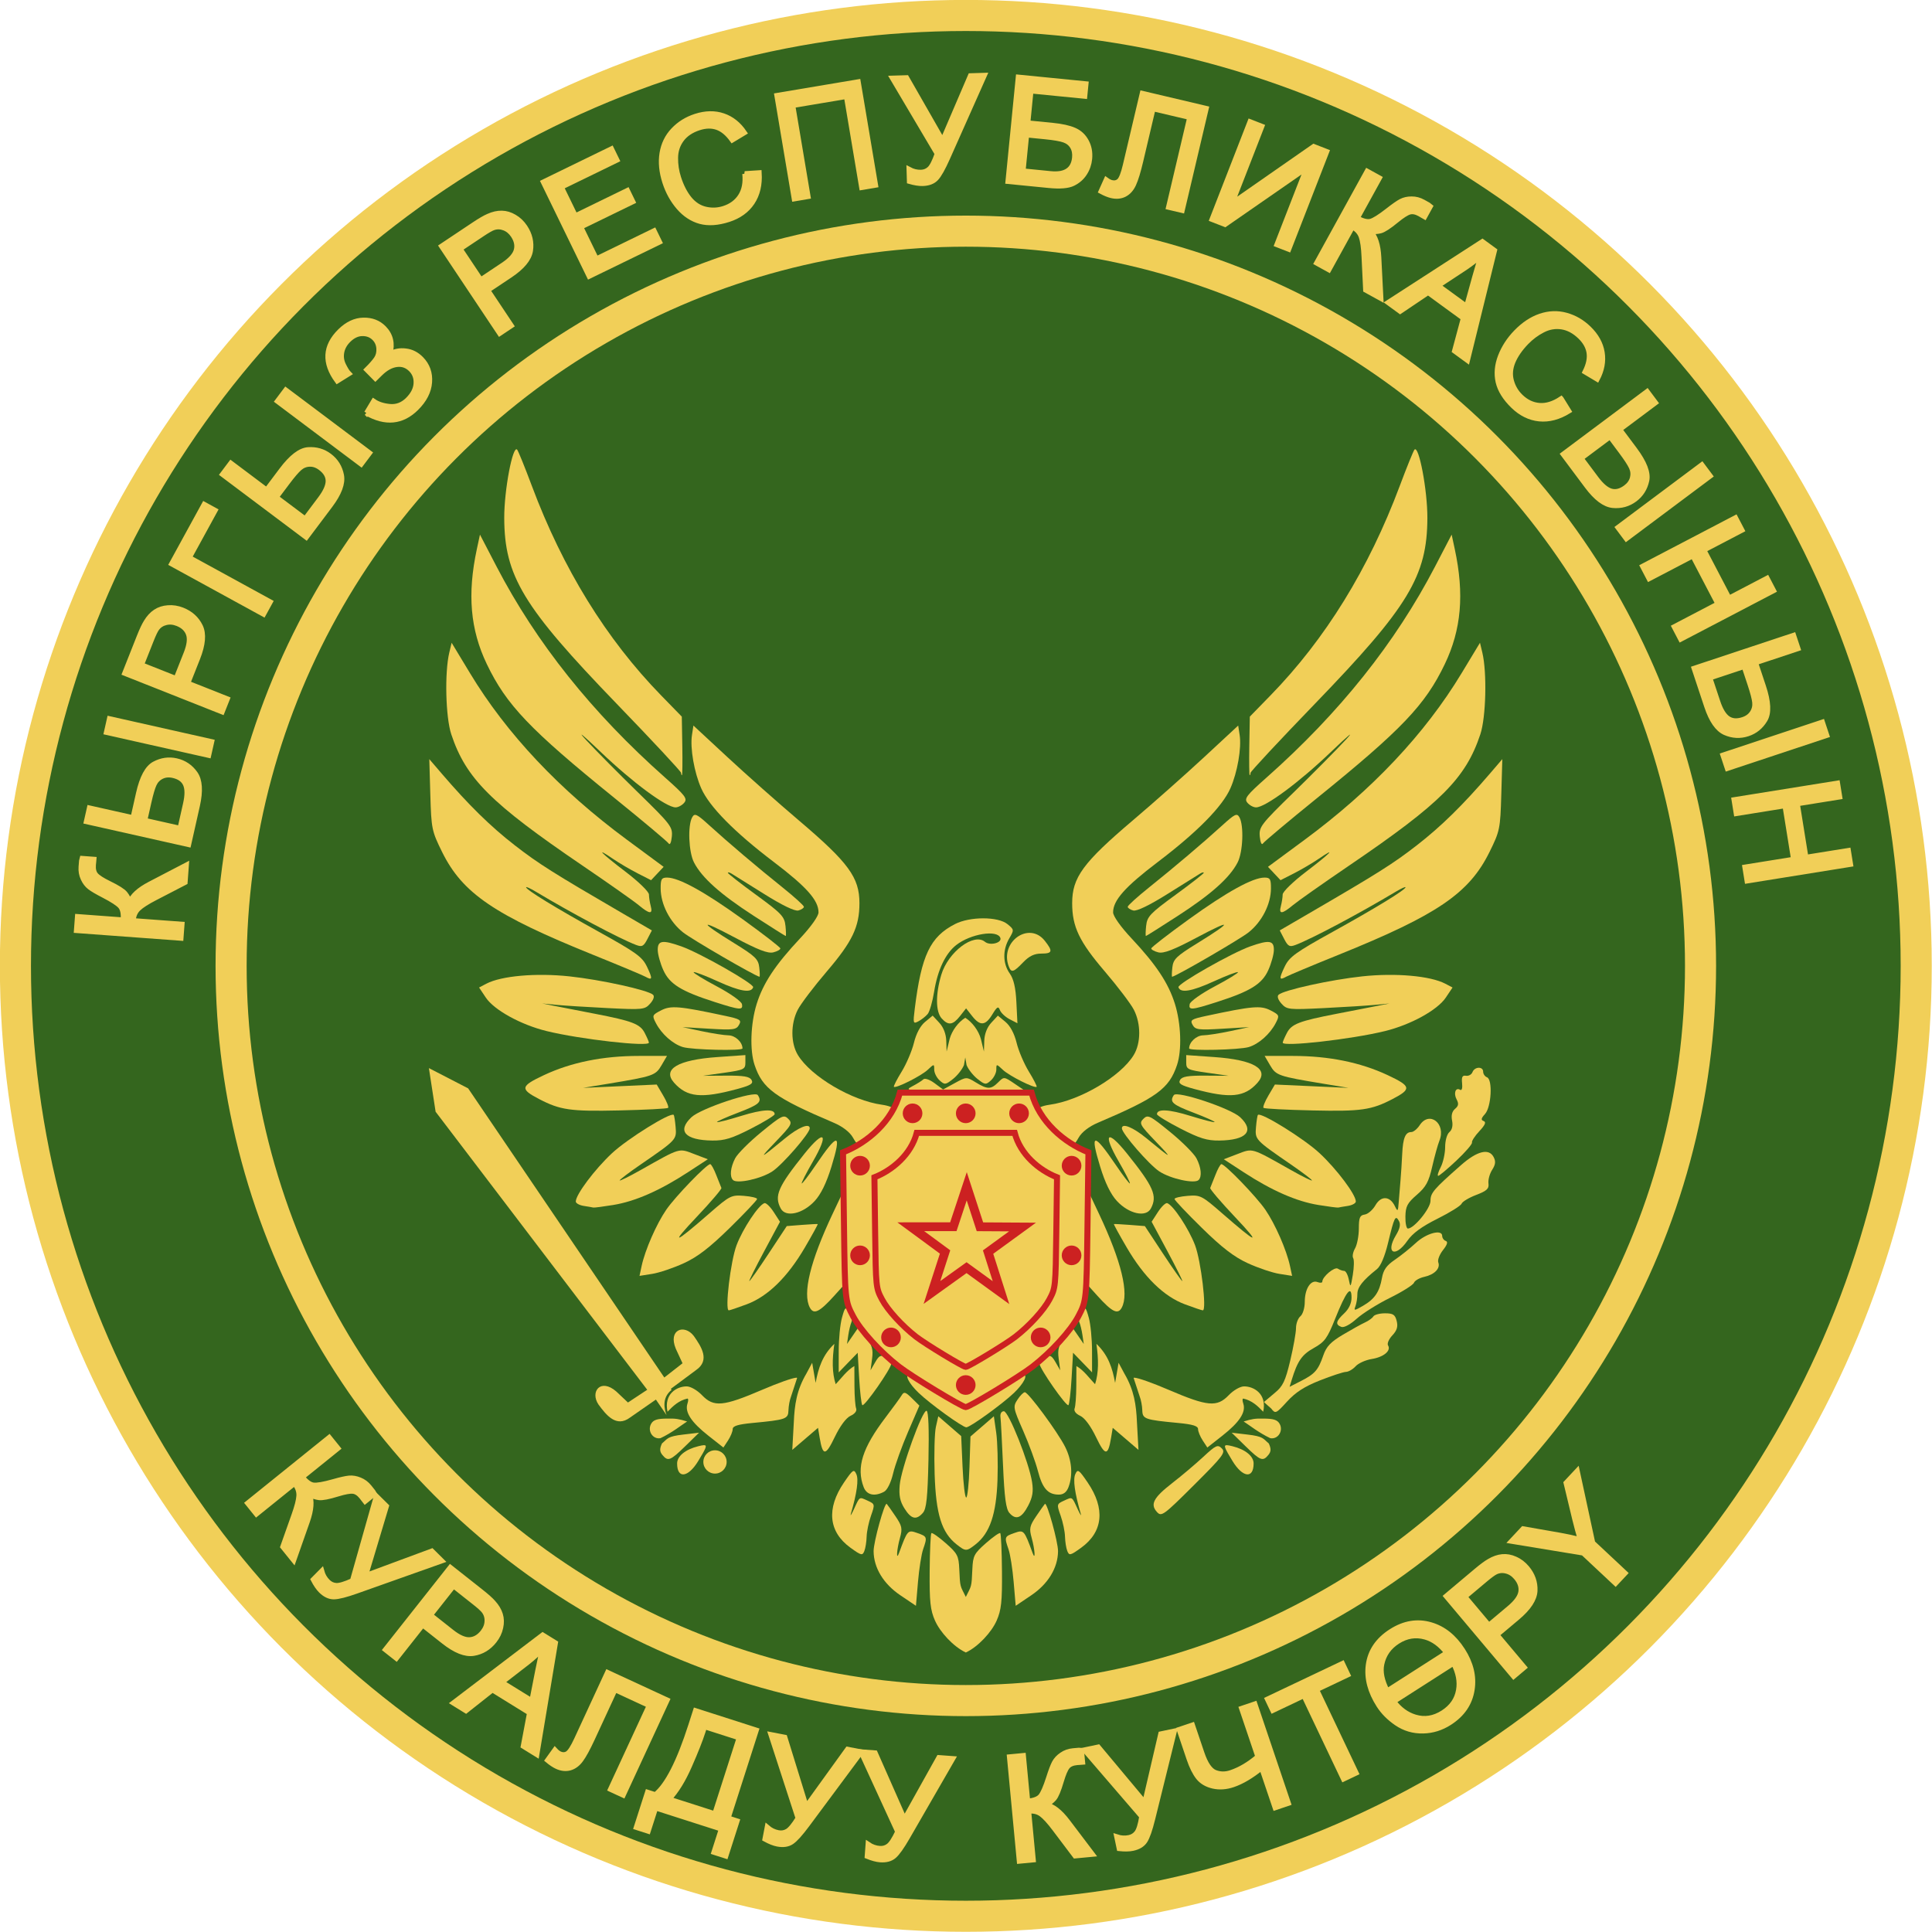 <?xml version="1.0" encoding="UTF-8" standalone="no"?>
<!-- Created with Inkscape (http://www.inkscape.org/) -->

<svg
   xmlns:dc="http://purl.org/dc/elements/1.1/"
   xmlns:cc="http://creativecommons.org/ns#"
   xmlns:rdf="http://www.w3.org/1999/02/22-rdf-syntax-ns#"
   xmlns:svg="http://www.w3.org/2000/svg"
   xmlns="http://www.w3.org/2000/svg"
   xmlns:sodipodi="http://sodipodi.sourceforge.net/DTD/sodipodi-0.dtd"
   xmlns:inkscape="http://www.inkscape.org/namespaces/inkscape"
   width="300.194mm"
   height="300.194mm"
   viewBox="0 0 300.194 300.194"
   version="1.1"
   id="svg5876"
   inkscape:version="0.92.1 r15371"
   sodipodi:docname="Kyrgyz Respublikasynyn Kuralduu Kuchtouruu.svg">
  <defs
     id="defs5870">
    <circle
       style="opacity:1;fill:none;fill-opacity:1;stroke:#f1cf58;stroke-width:1;stroke-linecap:butt;stroke-linejoin:miter;stroke-miterlimit:4;stroke-dasharray:none;stroke-dashoffset:35.864;stroke-opacity:1;paint-order:normal"
       id="circle8838-2"
       cx="195.224"
       cy="-264.759"
       r="75.74"
       transform="rotate(90)" />
  </defs>
  <sodipodi:namedview
     id="base"
     pagecolor="#ffffff"
     bordercolor="#666666"
     borderopacity="1.0"
     inkscape:pageopacity="0.0"
     inkscape:pageshadow="2"
     inkscape:zoom="0.1767767"
     inkscape:cx="20.265035"
     inkscape:cy="-87.176288"
     inkscape:document-units="mm"
     inkscape:current-layer="layer1"
     showgrid="false"
     showguides="true"
     inkscape:guide-bbox="true"
     inkscape:snap-global="true"
     inkscape:window-width="1280"
     inkscape:window-height="962"
     inkscape:window-x="-8"
     inkscape:window-y="-8"
     inkscape:window-maximized="1"
     fit-margin-top="0"
     fit-margin-left="0"
     fit-margin-right="0"
     fit-margin-bottom="0">
    <sodipodi:guide
       position="66.79,127.27"
       orientation="1,0"
       id="guide6726"
       inkscape:locked="false" />
    <sodipodi:guide
       position="308.747,222.813"
       orientation="1,0"
       id="guide7209"
       inkscape:locked="false" />
  </sodipodi:namedview>
  <g
     inkscape:label="Layer 1"
     inkscape:groupmode="layer"
     id="layer1"
     transform="translate(43.989,-45.127)">
    <g
       id="g9657"
       transform="matrix(1.61,0,0,1.61,-320.182,-119.107)">
      <circle
         r="91.722"
         cy="195.224"
         cx="264.759"
         id="path7205"
         style="opacity:1;fill:#34661e;fill-opacity:1;stroke:#f1cf58;stroke-width:3;stroke-linecap:butt;stroke-linejoin:miter;stroke-miterlimit:4;stroke-dasharray:none;stroke-dashoffset:35.864;stroke-opacity:1;paint-order:normal" />
      <circle
         style="opacity:1;fill:#34661e;fill-opacity:1;stroke:#f1cf58;stroke-width:3;stroke-linecap:butt;stroke-linejoin:miter;stroke-miterlimit:4;stroke-dasharray:none;stroke-dashoffset:35.864;stroke-opacity:1;paint-order:normal"
         id="circle7207"
         cx="264.759"
         cy="195.224"
         r="70.907" />
      <g
         id="g9520">
        <path
           inkscape:connector-curvature="0"
           style="fill:#f1cf58;fill-opacity:1;stroke-width:0.282"
           d="m 269.476,206.603 c -1.029,-0.698 -1.034,-0.699 -1.592,-0.141 -0.697,0.697 -1.033,0.699 -2.165,0.008 -0.898,-0.548 -0.903,-0.548 -2.027,0.068 l -1.127,0.617 -0.828,-0.612 c -0.472,-0.349 -0.935,-0.507 -1.077,-0.367 -0.137,0.135 -0.63,0.443 -1.096,0.685 -0.791,0.411 -0.462,0.439 5.049,0.441 l 5.895,0.002 -1.032,-0.7 z"
           id="path6568" />
        <path
           inkscape:connector-curvature="0"
           style="fill:#f1cf58;fill-opacity:1;stroke-width:0.282"
           d="m 261.08,199.868 c 0.187,-0.226 0.468,-1.201 0.623,-2.166 0.335,-2.079 1.087,-3.668 2.124,-4.483 1.39,-1.094 3.995,-1.512 4.267,-0.685 0.157,0.477 -1.006,0.766 -1.485,0.369 -1.078,-0.895 -3.566,0.986 -4.22,3.19 -0.561,1.89 -0.545,3.557 0.041,4.204 0.638,0.705 1.081,0.648 1.77,-0.228 l 0.585,-0.744 0.585,0.744 c 0.771,0.98 1.281,0.938 1.947,-0.158 0.46,-0.756 0.578,-0.823 0.736,-0.413 0.103,0.269 0.525,0.663 0.937,0.876 l 0.75,0.388 -0.1,-2.021 c -0.07,-1.418 -0.262,-2.249 -0.643,-2.786 -0.676,-0.952 -0.695,-2.275 -0.049,-3.377 0.484,-0.825 0.481,-0.853 -0.172,-1.384 -0.911,-0.741 -3.619,-0.744 -5.06,-0.005 -2.398,1.23 -3.245,3.01 -3.884,8.167 -0.177,1.43 -0.159,1.493 0.36,1.215 0.301,-0.161 0.7,-0.478 0.888,-0.703 z"
           id="path6556" />
        <path
           inkscape:connector-curvature="0"
           style="fill:#f1cf58;fill-opacity:1;stroke-width:0.282"
           d="m 270.288,194.886 c 0.582,-0.607 1.076,-0.847 1.746,-0.847 1.089,0 1.15,-0.215 0.35,-1.232 -1.52,-1.932 -4.386,0.111 -3.477,2.479 0.241,0.627 0.456,0.565 1.381,-0.4 z"
           id="path6542" />
        <g
           id="g9292">
          <g
             id="g8736">
            <g
               id="g8660"
               transform="translate(0.151)">
              <g
                 id="g8007">
                <path
                   inkscape:connector-curvature="0"
                   style="fill:#f1cf58;fill-opacity:1;stroke-width:0.282"
                   d="m 251.898,227.073 1.034,-1.145 -0.024,-4.585 -0.024,-4.585 -1.122,2.375 c -2.174,4.601 -2.931,7.719 -2.204,9.077 0.374,0.698 0.925,0.43 2.341,-1.137 z"
                   id="path6610" />
                <path
                   inkscape:connector-curvature="0"
                   style="fill:#f1cf58;fill-opacity:1;stroke-width:0.282"
                   d="m 243.47,227.884 c 2.03,-0.76 3.929,-2.615 5.604,-5.477 0.717,-1.226 1.276,-2.244 1.24,-2.263 -0.035,-0.019 -0.722,0.017 -1.525,0.079 l -1.461,0.114 -1.751,2.655 c -0.963,1.46 -1.801,2.655 -1.862,2.655 -0.061,0 0.58,-1.289 1.424,-2.864 l 1.534,-2.864 -0.61,-0.942 c -0.336,-0.518 -0.737,-0.902 -0.892,-0.853 -0.569,0.179 -2.086,2.47 -2.687,4.057 -0.578,1.527 -1.146,6.289 -0.75,6.289 0.094,0 0.875,-0.264 1.736,-0.586 z"
                   id="path6606" />
                <path
                   inkscape:connector-curvature="0"
                   style="fill:#f1cf58;fill-opacity:1;stroke-width:0.282"
                   d="m 237.383,223.926 c 1.336,-0.613 2.497,-1.505 4.445,-3.416 1.451,-1.422 2.637,-2.677 2.637,-2.788 0,-0.111 -0.574,-0.247 -1.275,-0.303 -1.216,-0.097 -1.369,-0.019 -3.316,1.68 -3.434,2.997 -3.853,3.12 -1.252,0.368 1.366,-1.445 2.445,-2.709 2.397,-2.809 -0.047,-0.1 -0.269,-0.659 -0.494,-1.241 -0.224,-0.582 -0.487,-1.058 -0.584,-1.058 -0.35,0 -3.369,3.128 -4.239,4.393 -0.953,1.385 -2.052,3.895 -2.383,5.444 l -0.203,0.947 1.228,-0.194 c 0.676,-0.107 2.042,-0.567 3.036,-1.023 z"
                   id="path6602" />
                <path
                   inkscape:connector-curvature="0"
                   style="fill:#f1cf58;fill-opacity:1;stroke-width:0.282"
                   d="m 250.021,217.92 c 0.604,-0.655 1.134,-1.739 1.616,-3.309 1.019,-3.318 0.647,-3.35 -1.534,-0.134 -0.683,1.007 -1.282,1.791 -1.332,1.742 -0.049,-0.049 0.438,-1.005 1.084,-2.124 1.574,-2.73 1.115,-3.154 -0.813,-0.749 -2.569,3.206 -2.946,4.076 -2.293,5.297 0.473,0.884 2.124,0.519 3.271,-0.723 z"
                   id="path6598" />
                <path
                   inkscape:connector-curvature="0"
                   style="fill:#f1cf58;fill-opacity:1;stroke-width:0.282"
                   d="m 230.596,218.297 c 2.095,-0.34 4.487,-1.389 7.187,-3.152 l 1.926,-1.258 -1.325,-0.506 c -1.499,-0.572 -1.288,-0.636 -5.138,1.536 -1.125,0.635 -2.046,1.09 -2.046,1.012 0,-0.078 0.921,-0.775 2.046,-1.549 3.441,-2.367 3.458,-2.385 3.355,-3.599 -0.05,-0.593 -0.134,-1.122 -0.186,-1.175 -0.285,-0.293 -4.463,2.303 -5.961,3.704 -1.666,1.559 -3.488,3.989 -3.488,4.654 0,0.17 0.349,0.362 0.776,0.427 0.427,0.065 0.84,0.136 0.917,0.158 0.078,0.022 0.949,-0.091 1.936,-0.251 z"
                   id="path6594" />
                <path
                   inkscape:connector-curvature="0"
                   style="fill:#f1cf58;fill-opacity:1;stroke-width:0.282"
                   d="m 245.935,215.059 c 0.986,-0.652 3.609,-3.674 3.61,-4.157 5.6e-4,-0.543 -1.082,-0.104 -2.381,0.966 -2.489,2.051 -2.598,2.09 -0.894,0.315 1.543,-1.607 1.63,-1.767 1.201,-2.197 -0.43,-0.43 -0.618,-0.337 -2.585,1.27 -1.167,0.953 -2.31,2.099 -2.541,2.545 -0.456,0.882 -0.542,1.75 -0.208,2.089 0.387,0.394 2.718,-0.117 3.799,-0.832 z"
                   id="path6590" />
                <path
                   inkscape:connector-curvature="0"
                   style="fill:#f1cf58;fill-opacity:1;stroke-width:0.282"
                   d="m 256.713,210.647 c 0.559,-0.653 1.016,-1.337 1.016,-1.521 0,-0.184 -0.544,-0.409 -1.209,-0.5 -2.92,-0.4 -6.854,-2.724 -8.116,-4.793 -0.704,-1.155 -0.711,-3.016 -0.016,-4.372 0.295,-0.576 1.561,-2.244 2.812,-3.707 2.458,-2.873 3.142,-4.305 3.142,-6.577 0,-2.488 -1.044,-3.912 -5.872,-8.011 -1.97,-1.673 -5.06,-4.412 -6.867,-6.088 l -3.284,-3.047 -0.14,0.914 c -0.193,1.26 0.216,3.613 0.896,5.15 0.779,1.761 3.209,4.227 6.996,7.1 3.172,2.407 4.321,3.7 4.321,4.866 0,0.363 -0.723,1.384 -1.775,2.507 -2.393,2.553 -3.571,4.332 -4.194,6.336 -0.59,1.896 -0.677,4.463 -0.2,5.887 0.766,2.288 1.952,3.153 7.657,5.581 0.831,0.354 1.529,0.892 1.825,1.408 0.454,0.792 0.519,0.815 1.236,0.444 0.416,-0.215 1.214,-0.926 1.773,-1.578 z"
                   id="path6584" />
                <path
                   inkscape:connector-curvature="0"
                   style="fill:#f1cf58;fill-opacity:1;stroke-width:0.282"
                   d="m 243.879,210.932 c 1.254,-0.643 2.28,-1.269 2.28,-1.392 0,-0.539 -1.149,-0.481 -3.228,0.163 -1.232,0.382 -2.283,0.651 -2.335,0.598 -0.052,-0.052 0.86,-0.46 2.028,-0.906 2.059,-0.786 2.344,-1.04 1.908,-1.699 -0.299,-0.453 -5.489,1.277 -6.401,2.133 -1.416,1.33 -0.624,2.219 2.009,2.253 1.179,0.015 1.898,-0.206 3.739,-1.15 z"
                   id="path6580" />
                <path
                   inkscape:connector-curvature="0"
                   style="fill:#f1cf58;fill-opacity:1;stroke-width:0.282"
                   d="m 235.877,208.93 c 0.08,-0.08 -0.135,-0.619 -0.478,-1.199 l -0.622,-1.055 -3.552,0.161 -3.552,0.161 2.399,-0.396 c 4.377,-0.723 4.593,-0.798 5.167,-1.78 l 0.529,-0.907 h -2.719 c -3.466,0 -6.516,0.617 -9.149,1.851 -2.278,1.068 -2.335,1.341 -0.481,2.307 2.047,1.067 3.028,1.207 7.719,1.103 2.527,-0.056 4.659,-0.168 4.739,-0.247 z"
                   id="path6576" />
                <path
                   inkscape:connector-curvature="0"
                   style="fill:#f1cf58;fill-opacity:1;stroke-width:0.282"
                   d="m 242.554,207.106 c 1.307,-0.354 1.571,-0.52 1.375,-0.87 -0.186,-0.333 -0.752,-0.429 -2.464,-0.418 l -2.222,0.014 2.046,-0.291 c 1.919,-0.273 2.046,-0.335 2.046,-0.999 v -0.708 l -2.71,0.191 c -3.82,0.269 -5.336,1.171 -4.168,2.482 1.249,1.402 2.631,1.537 6.096,0.6 z"
                   id="path6572" />
                <path
                   inkscape:connector-curvature="0"
                   style="fill:#f1cf58;fill-opacity:1;stroke-width:0.282"
                   d="m 243.054,203.193 c 0,-0.607 -0.69,-1.253 -1.35,-1.265 -0.421,-0.007 -1.592,-0.189 -2.601,-0.403 l -1.834,-0.39 2.578,0.155 c 2.311,0.139 2.608,0.101 2.871,-0.369 0.263,-0.47 0.129,-0.559 -1.308,-0.867 -4.462,-0.955 -5.265,-1.025 -6.21,-0.536 -0.865,0.447 -0.884,0.495 -0.5,1.233 0.551,1.059 1.634,2.02 2.603,2.31 0.906,0.271 5.752,0.383 5.752,0.132 z"
                   id="path6564" />
                <path
                   inkscape:connector-curvature="0"
                   style="fill:#f1cf58;fill-opacity:1;stroke-width:0.282"
                   d="m 234.023,202.633 c 0,-0.085 -0.182,-0.507 -0.405,-0.937 -0.447,-0.864 -1.191,-1.15 -4.817,-1.851 -1.242,-0.24 -2.893,-0.561 -3.669,-0.714 l -1.411,-0.278 1.39,0.135 c 0.765,0.074 2.987,0.214 4.939,0.311 3.391,0.169 3.573,0.149 4.092,-0.431 0.328,-0.366 0.44,-0.705 0.282,-0.854 -0.481,-0.453 -5.027,-1.453 -8.086,-1.779 -3.216,-0.343 -6.561,-0.047 -8.004,0.709 l -0.702,0.368 0.652,0.974 c 0.803,1.201 3.378,2.619 5.86,3.229 3.241,0.796 9.878,1.547 9.878,1.119 z"
                   id="path6560" />
                <path
                   inkscape:connector-curvature="0"
                   style="fill:#f1cf58;fill-opacity:1;stroke-width:0.282"
                   d="m 243.003,198.92 c -0.052,-0.27 -1.123,-1.028 -2.436,-1.724 -1.289,-0.683 -2.289,-1.297 -2.223,-1.363 0.066,-0.066 1.117,0.334 2.335,0.889 2.138,0.974 3.223,1.154 3.406,0.563 0.102,-0.329 -5.144,-3.311 -6.937,-3.944 -1.824,-0.644 -2.28,-0.574 -2.273,0.345 0.003,0.427 0.248,1.308 0.543,1.959 0.609,1.341 1.722,2.03 4.954,3.067 2.455,0.787 2.746,0.81 2.63,0.208 z"
                   id="path6554" />
                <path
                   inkscape:connector-curvature="0"
                   style="fill:#f1cf58;fill-opacity:1;stroke-width:0.282"
                   d="m 233.828,195.289 c -0.444,-0.93 -1.046,-1.366 -4.624,-3.347 -4.178,-2.313 -7.034,-4.061 -7.034,-4.305 0,-0.074 0.413,0.113 0.917,0.415 3.502,2.1 8.108,4.548 9.691,5.15 0.582,0.221 0.734,0.142 1.103,-0.572 l 0.428,-0.828 -2.754,-1.603 c -6.767,-3.938 -8.188,-4.835 -10.478,-6.613 -2.337,-1.814 -4.446,-3.883 -7.038,-6.904 l -1.21,-1.411 0.099,3.431 c 0.095,3.295 0.14,3.514 1.143,5.544 1.963,3.973 5.024,6.057 14.539,9.901 2.533,1.023 4.818,1.98 5.078,2.125 0.687,0.384 0.711,0.211 0.141,-0.984 z"
                   id="path6550" />
                <path
                   inkscape:connector-curvature="0"
                   style="fill:#f1cf58;fill-opacity:1;stroke-width:0.282"
                   d="m 244.675,195.38 c -0.091,-0.807 -0.383,-1.089 -2.415,-2.343 -3.439,-2.121 -3.425,-2.395 0.029,-0.56 2.265,1.204 3.223,1.573 3.739,1.444 0.382,-0.096 0.688,-0.267 0.68,-0.381 -0.008,-0.113 -1.64,-1.378 -3.626,-2.81 -3.682,-2.654 -6.159,-4.021 -7.296,-4.026 -0.547,-0.002 -0.634,0.144 -0.629,1.056 0.009,1.519 0.874,3.213 2.162,4.233 0.841,0.666 6.838,4.15 7.373,4.283 0.047,0.012 0.04,-0.391 -0.018,-0.896 z"
                   id="path6546" />
                <path
                   inkscape:connector-curvature="0"
                   style="fill:#f1cf58;fill-opacity:1;stroke-width:0.282"
                   d="m 247.201,191.354 c -0.091,-0.89 -0.384,-1.198 -2.83,-2.982 -1.501,-1.094 -2.728,-2.053 -2.728,-2.129 0,-0.076 0.159,-0.042 0.353,0.077 0.194,0.119 1.604,1 3.133,1.958 1.762,1.104 2.977,1.691 3.316,1.602 0.295,-0.077 0.536,-0.238 0.536,-0.358 0,-0.12 -0.921,-0.955 -2.046,-1.856 -2.457,-1.967 -5.216,-4.306 -7.09,-6.011 -1.212,-1.102 -1.408,-1.193 -1.646,-0.767 -0.444,0.794 -0.34,3.36 0.178,4.36 0.761,1.472 2.547,3.067 5.767,5.15 1.652,1.069 3.039,1.944 3.082,1.945 0.043,8.4e-4 0.033,-0.445 -0.023,-0.991 z"
                   id="path6540" />
                <path
                   inkscape:connector-curvature="0"
                   style="fill:#f1cf58;fill-opacity:1;stroke-width:0.282"
                   d="m 234.201,189.453 c -0.094,-0.349 -0.172,-0.852 -0.174,-1.116 -0.002,-0.268 -1.006,-1.244 -2.262,-2.2 -2.354,-1.792 -3.026,-2.483 -1.199,-1.235 0.582,0.398 1.645,1.023 2.363,1.389 l 1.304,0.665 0.606,-0.645 0.606,-0.645 -3.524,-2.601 c -6.517,-4.81 -11.621,-10.225 -15.164,-16.09 l -1.773,-2.934 -0.228,0.958 c -0.458,1.926 -0.352,6.232 0.193,7.873 1.415,4.255 3.801,6.644 12.635,12.653 2.532,1.722 4.985,3.449 5.45,3.837 1.057,0.881 1.384,0.906 1.166,0.091 z"
                   id="path6536" />
                <path
                   inkscape:connector-curvature="0"
                   style="fill:#f1cf58;fill-opacity:1;stroke-width:0.282"
                   d="m 228.625,183.667 c -0.351,-0.448 -0.341,-0.458 0.107,-0.107 0.272,0.213 0.494,0.435 0.494,0.494 0,0.232 -0.232,0.083 -0.6,-0.387 z"
                   id="path6534" />
                <path
                   inkscape:connector-curvature="0"
                   style="fill:#f1cf58;fill-opacity:1;stroke-width:0.282"
                   d="m 226.262,181.875 c -2.086,-1.767 -3.232,-2.929 -1.693,-1.718 1.541,1.213 3.701,3.139 3.528,3.146 -0.078,0.003 -0.903,-0.639 -1.834,-1.428 z"
                   id="path6532" />
                <path
                   inkscape:connector-curvature="0"
                   style="fill:#f1cf58;fill-opacity:1;stroke-width:0.282"
                   d="m 232.988,178.503 c -1.837,-1.793 -4.101,-4.079 -5.032,-5.08 -0.936,-1.007 -0.305,-0.492 1.411,1.153 3.061,2.933 6.329,5.352 7.23,5.352 0.254,0 0.631,-0.203 0.837,-0.452 0.328,-0.395 0.09,-0.705 -1.87,-2.443 -7.018,-6.222 -12.414,-12.983 -16.248,-20.356 l -1.598,-3.073 -0.302,1.406 c -0.931,4.34 -0.633,7.758 0.965,11.093 1.888,3.939 4.151,6.312 12.332,12.931 2.75,2.225 5.096,4.194 5.214,4.374 0.124,0.191 0.253,-0.085 0.308,-0.659 0.089,-0.931 -0.099,-1.176 -3.246,-4.247 z"
                   id="path6524" />
                <path
                   inkscape:connector-curvature="0"
                   style="fill:#f1cf58;fill-opacity:1;stroke-width:0.282"
                   d="m 237.247,173.997 -0.049,-2.827 -1.99,-2.042 c -5.306,-5.444 -9.488,-12.224 -12.489,-20.245 -0.668,-1.785 -1.303,-3.35 -1.411,-3.478 -0.42,-0.496 -1.256,3.914 -1.247,6.583 0.018,5.616 1.811,8.581 10.858,17.947 3.415,3.535 6.208,6.532 6.208,6.658 0,0.127 0.038,0.23 0.084,0.23 0.046,0 0.062,-1.272 0.036,-2.827 z"
                   id="path6520" />
              </g>
              <g
                 transform="matrix(-1,0,0,1,529.214,0)"
                 id="g8614">
                <path
                   id="path8572"
                   d="m 251.898,227.073 1.034,-1.145 -0.024,-4.585 -0.024,-4.585 -1.122,2.375 c -2.174,4.601 -2.931,7.719 -2.204,9.077 0.374,0.698 0.925,0.43 2.341,-1.137 z"
                   style="fill:#f1cf58;fill-opacity:1;stroke-width:0.282"
                   inkscape:connector-curvature="0" />
                <path
                   id="path8574"
                   d="m 243.47,227.884 c 2.03,-0.76 3.929,-2.615 5.604,-5.477 0.717,-1.226 1.276,-2.244 1.24,-2.263 -0.035,-0.019 -0.722,0.017 -1.525,0.079 l -1.461,0.114 -1.751,2.655 c -0.963,1.46 -1.801,2.655 -1.862,2.655 -0.061,0 0.58,-1.289 1.424,-2.864 l 1.534,-2.864 -0.61,-0.942 c -0.336,-0.518 -0.737,-0.902 -0.892,-0.853 -0.569,0.179 -2.086,2.47 -2.687,4.057 -0.578,1.527 -1.146,6.289 -0.75,6.289 0.094,0 0.875,-0.264 1.736,-0.586 z"
                   style="fill:#f1cf58;fill-opacity:1;stroke-width:0.282"
                   inkscape:connector-curvature="0" />
                <path
                   id="path8576"
                   d="m 237.383,223.926 c 1.336,-0.613 2.497,-1.505 4.445,-3.416 1.451,-1.422 2.637,-2.677 2.637,-2.788 0,-0.111 -0.574,-0.247 -1.275,-0.303 -1.216,-0.097 -1.369,-0.019 -3.316,1.68 -3.434,2.997 -3.853,3.12 -1.252,0.368 1.366,-1.445 2.445,-2.709 2.397,-2.809 -0.047,-0.1 -0.269,-0.659 -0.494,-1.241 -0.224,-0.582 -0.487,-1.058 -0.584,-1.058 -0.35,0 -3.369,3.128 -4.239,4.393 -0.953,1.385 -2.052,3.895 -2.383,5.444 l -0.203,0.947 1.228,-0.194 c 0.676,-0.107 2.042,-0.567 3.036,-1.023 z"
                   style="fill:#f1cf58;fill-opacity:1;stroke-width:0.282"
                   inkscape:connector-curvature="0" />
                <path
                   id="path8578"
                   d="m 250.021,217.92 c 0.604,-0.655 1.134,-1.739 1.616,-3.309 1.019,-3.318 0.647,-3.35 -1.534,-0.134 -0.683,1.007 -1.282,1.791 -1.332,1.742 -0.049,-0.049 0.438,-1.005 1.084,-2.124 1.574,-2.73 1.115,-3.154 -0.813,-0.749 -2.569,3.206 -2.946,4.076 -2.293,5.297 0.473,0.884 2.124,0.519 3.271,-0.723 z"
                   style="fill:#f1cf58;fill-opacity:1;stroke-width:0.282"
                   inkscape:connector-curvature="0" />
                <path
                   id="path8580"
                   d="m 230.596,218.297 c 2.095,-0.34 4.487,-1.389 7.187,-3.152 l 1.926,-1.258 -1.325,-0.506 c -1.499,-0.572 -1.288,-0.636 -5.138,1.536 -1.125,0.635 -2.046,1.09 -2.046,1.012 0,-0.078 0.921,-0.775 2.046,-1.549 3.441,-2.367 3.458,-2.385 3.355,-3.599 -0.05,-0.593 -0.134,-1.122 -0.186,-1.175 -0.285,-0.293 -4.463,2.303 -5.961,3.704 -1.666,1.559 -3.488,3.989 -3.488,4.654 0,0.17 0.349,0.362 0.776,0.427 0.427,0.065 0.84,0.136 0.917,0.158 0.078,0.022 0.949,-0.091 1.936,-0.251 z"
                   style="fill:#f1cf58;fill-opacity:1;stroke-width:0.282"
                   inkscape:connector-curvature="0" />
                <path
                   id="path8582"
                   d="m 245.935,215.059 c 0.986,-0.652 3.609,-3.674 3.61,-4.157 5.6e-4,-0.543 -1.082,-0.104 -2.381,0.966 -2.489,2.051 -2.598,2.09 -0.894,0.315 1.543,-1.607 1.63,-1.767 1.201,-2.197 -0.43,-0.43 -0.618,-0.337 -2.585,1.27 -1.167,0.953 -2.31,2.099 -2.541,2.545 -0.456,0.882 -0.542,1.75 -0.208,2.089 0.387,0.394 2.718,-0.117 3.799,-0.832 z"
                   style="fill:#f1cf58;fill-opacity:1;stroke-width:0.282"
                   inkscape:connector-curvature="0" />
                <path
                   id="path8584"
                   d="m 256.713,210.647 c 0.559,-0.653 1.016,-1.337 1.016,-1.521 0,-0.184 -0.544,-0.409 -1.209,-0.5 -2.92,-0.4 -6.854,-2.724 -8.116,-4.793 -0.704,-1.155 -0.711,-3.016 -0.016,-4.372 0.295,-0.576 1.561,-2.244 2.812,-3.707 2.458,-2.873 3.142,-4.305 3.142,-6.577 0,-2.488 -1.044,-3.912 -5.872,-8.011 -1.97,-1.673 -5.06,-4.412 -6.867,-6.088 l -3.284,-3.047 -0.14,0.914 c -0.193,1.26 0.216,3.613 0.896,5.15 0.779,1.761 3.209,4.227 6.996,7.1 3.172,2.407 4.321,3.7 4.321,4.866 0,0.363 -0.723,1.384 -1.775,2.507 -2.393,2.553 -3.571,4.332 -4.194,6.336 -0.59,1.896 -0.677,4.463 -0.2,5.887 0.766,2.288 1.952,3.153 7.657,5.581 0.831,0.354 1.529,0.892 1.825,1.408 0.454,0.792 0.519,0.815 1.236,0.444 0.416,-0.215 1.214,-0.926 1.773,-1.578 z"
                   style="fill:#f1cf58;fill-opacity:1;stroke-width:0.282"
                   inkscape:connector-curvature="0" />
                <path
                   id="path8586"
                   d="m 243.879,210.932 c 1.254,-0.643 2.28,-1.269 2.28,-1.392 0,-0.539 -1.149,-0.481 -3.228,0.163 -1.232,0.382 -2.283,0.651 -2.335,0.598 -0.052,-0.052 0.86,-0.46 2.028,-0.906 2.059,-0.786 2.344,-1.04 1.908,-1.699 -0.299,-0.453 -5.489,1.277 -6.401,2.133 -1.416,1.33 -0.624,2.219 2.009,2.253 1.179,0.015 1.898,-0.206 3.739,-1.15 z"
                   style="fill:#f1cf58;fill-opacity:1;stroke-width:0.282"
                   inkscape:connector-curvature="0" />
                <path
                   id="path8588"
                   d="m 235.877,208.93 c 0.08,-0.08 -0.135,-0.619 -0.478,-1.199 l -0.622,-1.055 -3.552,0.161 -3.552,0.161 2.399,-0.396 c 4.377,-0.723 4.593,-0.798 5.167,-1.78 l 0.529,-0.907 h -2.719 c -3.466,0 -6.516,0.617 -9.149,1.851 -2.278,1.068 -2.335,1.341 -0.481,2.307 2.047,1.067 3.028,1.207 7.719,1.103 2.527,-0.056 4.659,-0.168 4.739,-0.247 z"
                   style="fill:#f1cf58;fill-opacity:1;stroke-width:0.282"
                   inkscape:connector-curvature="0" />
                <path
                   id="path8590"
                   d="m 242.554,207.106 c 1.307,-0.354 1.571,-0.52 1.375,-0.87 -0.186,-0.333 -0.752,-0.429 -2.464,-0.418 l -2.222,0.014 2.046,-0.291 c 1.919,-0.273 2.046,-0.335 2.046,-0.999 v -0.708 l -2.71,0.191 c -3.82,0.269 -5.336,1.171 -4.168,2.482 1.249,1.402 2.631,1.537 6.096,0.6 z"
                   style="fill:#f1cf58;fill-opacity:1;stroke-width:0.282"
                   inkscape:connector-curvature="0" />
                <path
                   id="path8592"
                   d="m 243.054,203.193 c 0,-0.607 -0.69,-1.253 -1.35,-1.265 -0.421,-0.007 -1.592,-0.189 -2.601,-0.403 l -1.834,-0.39 2.578,0.155 c 2.311,0.139 2.608,0.101 2.871,-0.369 0.263,-0.47 0.129,-0.559 -1.308,-0.867 -4.462,-0.955 -5.265,-1.025 -6.21,-0.536 -0.865,0.447 -0.884,0.495 -0.5,1.233 0.551,1.059 1.634,2.02 2.603,2.31 0.906,0.271 5.752,0.383 5.752,0.132 z"
                   style="fill:#f1cf58;fill-opacity:1;stroke-width:0.282"
                   inkscape:connector-curvature="0" />
                <path
                   id="path8594"
                   d="m 234.023,202.633 c 0,-0.085 -0.182,-0.507 -0.405,-0.937 -0.447,-0.864 -1.191,-1.15 -4.817,-1.851 -1.242,-0.24 -2.893,-0.561 -3.669,-0.714 l -1.411,-0.278 1.39,0.135 c 0.765,0.074 2.987,0.214 4.939,0.311 3.391,0.169 3.573,0.149 4.092,-0.431 0.328,-0.366 0.44,-0.705 0.282,-0.854 -0.481,-0.453 -5.027,-1.453 -8.086,-1.779 -3.216,-0.343 -6.561,-0.047 -8.004,0.709 l -0.702,0.368 0.652,0.974 c 0.803,1.201 3.378,2.619 5.86,3.229 3.241,0.796 9.878,1.547 9.878,1.119 z"
                   style="fill:#f1cf58;fill-opacity:1;stroke-width:0.282"
                   inkscape:connector-curvature="0" />
                <path
                   id="path8596"
                   d="m 243.003,198.92 c -0.052,-0.27 -1.123,-1.028 -2.436,-1.724 -1.289,-0.683 -2.289,-1.297 -2.223,-1.363 0.066,-0.066 1.117,0.334 2.335,0.889 2.138,0.974 3.223,1.154 3.406,0.563 0.102,-0.329 -5.144,-3.311 -6.937,-3.944 -1.824,-0.644 -2.28,-0.574 -2.273,0.345 0.003,0.427 0.248,1.308 0.543,1.959 0.609,1.341 1.722,2.03 4.954,3.067 2.455,0.787 2.746,0.81 2.63,0.208 z"
                   style="fill:#f1cf58;fill-opacity:1;stroke-width:0.282"
                   inkscape:connector-curvature="0" />
                <path
                   id="path8598"
                   d="m 233.828,195.289 c -0.444,-0.93 -1.046,-1.366 -4.624,-3.347 -4.178,-2.313 -7.034,-4.061 -7.034,-4.305 0,-0.074 0.413,0.113 0.917,0.415 3.502,2.1 8.108,4.548 9.691,5.15 0.582,0.221 0.734,0.142 1.103,-0.572 l 0.428,-0.828 -2.754,-1.603 c -6.767,-3.938 -8.188,-4.835 -10.478,-6.613 -2.337,-1.814 -4.446,-3.883 -7.038,-6.904 l -1.21,-1.411 0.099,3.431 c 0.095,3.295 0.14,3.514 1.143,5.544 1.963,3.973 5.024,6.057 14.539,9.901 2.533,1.023 4.818,1.98 5.078,2.125 0.687,0.384 0.711,0.211 0.141,-0.984 z"
                   style="fill:#f1cf58;fill-opacity:1;stroke-width:0.282"
                   inkscape:connector-curvature="0" />
                <path
                   id="path8600"
                   d="m 244.675,195.38 c -0.091,-0.807 -0.383,-1.089 -2.415,-2.343 -3.439,-2.121 -3.425,-2.395 0.029,-0.56 2.265,1.204 3.223,1.573 3.739,1.444 0.382,-0.096 0.688,-0.267 0.68,-0.381 -0.008,-0.113 -1.64,-1.378 -3.626,-2.81 -3.682,-2.654 -6.159,-4.021 -7.296,-4.026 -0.547,-0.002 -0.634,0.144 -0.629,1.056 0.009,1.519 0.874,3.213 2.162,4.233 0.841,0.666 6.838,4.15 7.373,4.283 0.047,0.012 0.04,-0.391 -0.018,-0.896 z"
                   style="fill:#f1cf58;fill-opacity:1;stroke-width:0.282"
                   inkscape:connector-curvature="0" />
                <path
                   id="path8602"
                   d="m 247.201,191.354 c -0.091,-0.89 -0.384,-1.198 -2.83,-2.982 -1.501,-1.094 -2.728,-2.053 -2.728,-2.129 0,-0.076 0.159,-0.042 0.353,0.077 0.194,0.119 1.604,1 3.133,1.958 1.762,1.104 2.977,1.691 3.316,1.602 0.295,-0.077 0.536,-0.238 0.536,-0.358 0,-0.12 -0.921,-0.955 -2.046,-1.856 -2.457,-1.967 -5.216,-4.306 -7.09,-6.011 -1.212,-1.102 -1.408,-1.193 -1.646,-0.767 -0.444,0.794 -0.34,3.36 0.178,4.36 0.761,1.472 2.547,3.067 5.767,5.15 1.652,1.069 3.039,1.944 3.082,1.945 0.043,8.4e-4 0.033,-0.445 -0.023,-0.991 z"
                   style="fill:#f1cf58;fill-opacity:1;stroke-width:0.282"
                   inkscape:connector-curvature="0" />
                <path
                   id="path8604"
                   d="m 234.201,189.453 c -0.094,-0.349 -0.172,-0.852 -0.174,-1.116 -0.002,-0.268 -1.006,-1.244 -2.262,-2.2 -2.354,-1.792 -3.026,-2.483 -1.199,-1.235 0.582,0.398 1.645,1.023 2.363,1.389 l 1.304,0.665 0.606,-0.645 0.606,-0.645 -3.524,-2.601 c -6.517,-4.81 -11.621,-10.225 -15.164,-16.09 l -1.773,-2.934 -0.228,0.958 c -0.458,1.926 -0.352,6.232 0.193,7.873 1.415,4.255 3.801,6.644 12.635,12.653 2.532,1.722 4.985,3.449 5.45,3.837 1.057,0.881 1.384,0.906 1.166,0.091 z"
                   style="fill:#f1cf58;fill-opacity:1;stroke-width:0.282"
                   inkscape:connector-curvature="0" />
                <path
                   id="path8606"
                   d="m 228.625,183.667 c -0.351,-0.448 -0.341,-0.458 0.107,-0.107 0.272,0.213 0.494,0.435 0.494,0.494 0,0.232 -0.232,0.083 -0.6,-0.387 z"
                   style="fill:#f1cf58;fill-opacity:1;stroke-width:0.282"
                   inkscape:connector-curvature="0" />
                <path
                   id="path8608"
                   d="m 226.262,181.875 c -2.086,-1.767 -3.232,-2.929 -1.693,-1.718 1.541,1.213 3.701,3.139 3.528,3.146 -0.078,0.003 -0.903,-0.639 -1.834,-1.428 z"
                   style="fill:#f1cf58;fill-opacity:1;stroke-width:0.282"
                   inkscape:connector-curvature="0" />
                <path
                   id="path8610"
                   d="m 232.988,178.503 c -1.837,-1.793 -4.101,-4.079 -5.032,-5.08 -0.936,-1.007 -0.305,-0.492 1.411,1.153 3.061,2.933 6.329,5.352 7.23,5.352 0.254,0 0.631,-0.203 0.837,-0.452 0.328,-0.395 0.09,-0.705 -1.87,-2.443 -7.018,-6.222 -12.414,-12.983 -16.248,-20.356 l -1.598,-3.073 -0.302,1.406 c -0.931,4.34 -0.633,7.758 0.965,11.093 1.888,3.939 4.151,6.312 12.332,12.931 2.75,2.225 5.096,4.194 5.214,4.374 0.124,0.191 0.253,-0.085 0.308,-0.659 0.089,-0.931 -0.099,-1.176 -3.246,-4.247 z"
                   style="fill:#f1cf58;fill-opacity:1;stroke-width:0.282"
                   inkscape:connector-curvature="0" />
                <path
                   id="path8612"
                   d="m 237.247,173.997 -0.049,-2.827 -1.99,-2.042 c -5.306,-5.444 -9.488,-12.224 -12.489,-20.245 -0.668,-1.785 -1.303,-3.35 -1.411,-3.478 -0.42,-0.496 -1.256,3.914 -1.247,6.583 0.018,5.616 1.811,8.581 10.858,17.947 3.415,3.535 6.208,6.532 6.208,6.658 0,0.127 0.038,0.23 0.084,0.23 0.046,0 0.062,-1.272 0.036,-2.827 z"
                   style="fill:#f1cf58;fill-opacity:1;stroke-width:0.282"
                   inkscape:connector-curvature="0" />
              </g>
            </g>
            <g
               id="g7984">
              <path
                 id="path6686"
                 d="m 261.787,258.42 c -0.453,-1.023 -0.541,-1.844 -0.517,-4.775 0.016,-1.946 0.09,-3.6 0.165,-3.674 0.074,-0.074 0.697,0.36 1.384,0.965 1.136,1.001 1.254,1.228 1.309,2.511 0.078,1.826 0.086,1.567 0.631,2.681 0.545,-1.114 0.553,-0.856 0.631,-2.681 0.055,-1.284 0.173,-1.511 1.309,-2.511 0.687,-0.605 1.31,-1.039 1.384,-0.965 0.074,0.074 0.149,1.728 0.165,3.674 0.025,2.931 -0.064,3.751 -0.517,4.775 -0.49,1.107 -1.77,2.509 -2.971,3.07 -1.201,-0.561 -2.482,-1.963 -2.971,-3.07 z"
                 style="fill:#f1cf58;fill-opacity:1;stroke-width:0.282"
                 inkscape:connector-curvature="0"
                 sodipodi:nodetypes="csscccccssccc" />
              <path
                 id="path6684"
                 d="m 260.635,251.537 c 0.418,-1.198 0.401,-1.244 -0.566,-1.582 -0.915,-0.319 -0.937,-0.296 -1.758,1.94 -0.292,0.795 -0.222,-0.334 0.091,-1.459 0.254,-0.913 0.202,-1.162 -0.441,-2.109 -0.401,-0.591 -0.776,-1.121 -0.834,-1.179 -0.198,-0.198 -1.274,3.676 -1.267,4.565 0.011,1.603 0.954,3.158 2.58,4.254 l 1.506,1.016 0.196,-2.295 c 0.108,-1.262 0.33,-2.68 0.494,-3.15 z"
                 style="fill:#f1cf58;fill-opacity:1;stroke-width:0.282"
                 inkscape:connector-curvature="0" />
              <path
                 id="path6680"
                 d="m 255.187,250.307 c 0.011,-0.485 0.199,-1.39 0.419,-2.012 0.39,-1.106 0.383,-1.137 -0.319,-1.457 -0.836,-0.381 -0.747,-0.436 -1.327,0.823 -0.25,0.543 -0.381,0.734 -0.29,0.423 0.578,-1.976 0.758,-3.285 0.525,-3.803 -0.236,-0.523 -0.341,-0.451 -1.198,0.807 -1.711,2.513 -1.488,4.757 0.626,6.288 1.045,0.757 1.16,0.784 1.343,0.32 0.11,-0.279 0.209,-0.905 0.22,-1.39 z"
                 style="fill:#f1cf58;fill-opacity:1;stroke-width:0.282"
                 inkscape:connector-curvature="0" />
              <path
                 id="path6676"
                 d="m 265.71,251.047 c 1.367,-1.075 1.99,-2.906 2.106,-6.192 0.058,-1.638 0.003,-3.696 -0.122,-4.572 l -0.228,-1.593 -1.129,0.978 -1.129,0.978 -0.096,2.944 c -0.053,1.619 -0.195,2.944 -0.316,2.944 -0.121,0 -0.279,-1.334 -0.351,-2.964 l -0.132,-2.964 -1.105,-0.958 -1.105,-0.958 -0.233,1.029 c -0.128,0.566 -0.182,2.616 -0.12,4.557 0.123,3.869 0.679,5.647 2.118,6.78 0.878,0.691 0.953,0.691 1.841,-0.007 z"
                 style="fill:#f1cf58;fill-opacity:1;stroke-width:0.282"
                 inkscape:connector-curvature="0" />
              <path
                 id="path6672"
                 d="m 260.616,248.014 c 0.343,-0.39 0.456,-1.467 0.538,-5.125 0.065,-2.93 -2.9e-4,-4.666 -0.179,-4.726 -0.398,-0.133 -2.458,5.553 -2.597,7.169 -0.087,1.007 0.028,1.57 0.461,2.259 0.647,1.031 1.14,1.148 1.778,0.423 z"
                 style="fill:#f1cf58;fill-opacity:1;stroke-width:0.282"
                 inkscape:connector-curvature="0" />
              <path
                 id="path6670"
                 d="m 270.786,247.302 c 0.418,-0.806 0.507,-1.355 0.367,-2.258 -0.293,-1.886 -2.264,-6.837 -2.722,-6.837 -0.236,0 -0.371,0.231 -0.329,0.564 0.039,0.31 0.151,2.406 0.248,4.657 0.134,3.109 0.282,4.213 0.617,4.597 0.628,0.721 1.185,0.5 1.819,-0.723 z"
                 style="fill:#f1cf58;fill-opacity:1;stroke-width:0.282"
                 inkscape:connector-curvature="0" />
              <path
                 id="path6668"
                 d="m 256.872,245.974 c 0.307,-0.164 0.659,-0.88 0.869,-1.764 0.194,-0.818 0.845,-2.626 1.445,-4.016 l 1.092,-2.529 -0.725,-0.717 c -0.611,-0.604 -0.764,-0.65 -0.977,-0.293 -0.139,0.233 -0.831,1.185 -1.539,2.117 -2.267,2.982 -2.86,4.855 -2.138,6.755 0.292,0.769 1.05,0.941 1.972,0.448 z"
                 style="fill:#f1cf58;fill-opacity:1;stroke-width:0.282"
                 inkscape:connector-curvature="0" />
              <path
                 id="path6666"
                 d="m 274.67,245.526 c 0.44,-1.157 0.321,-2.594 -0.321,-3.873 -0.722,-1.439 -3.555,-5.28 -3.894,-5.28 -0.134,0 -0.452,0.319 -0.708,0.71 -0.446,0.68 -0.423,0.804 0.55,3.017 0.558,1.269 1.197,3.013 1.421,3.877 0.435,1.678 0.964,2.275 2.018,2.275 0.447,0 0.747,-0.232 0.934,-0.724 z"
                 style="fill:#f1cf58;fill-opacity:1;stroke-width:0.282"
                 inkscape:connector-curvature="0" />
              <path
                 inkscape:connector-curvature="0"
                 style="fill:#f1cf58;fill-opacity:1;stroke-width:0.282"
                 d="m 268.883,251.537 c -0.418,-1.198 -0.401,-1.244 0.566,-1.582 0.915,-0.319 0.937,-0.296 1.758,1.94 0.292,0.795 0.222,-0.334 -0.091,-1.459 -0.254,-0.913 -0.202,-1.162 0.441,-2.109 0.401,-0.591 0.776,-1.121 0.834,-1.179 0.198,-0.198 1.274,3.676 1.267,4.565 -0.011,1.603 -0.954,3.158 -2.58,4.254 l -1.506,1.016 -0.196,-2.295 c -0.108,-1.262 -0.33,-2.68 -0.494,-3.15 z"
                 id="path7213" />
              <path
                 inkscape:connector-curvature="0"
                 style="fill:#f1cf58;fill-opacity:1;stroke-width:0.282"
                 d="m 274.331,250.307 c -0.011,-0.485 -0.199,-1.39 -0.419,-2.012 -0.39,-1.106 -0.383,-1.137 0.319,-1.457 0.836,-0.381 0.747,-0.436 1.327,0.823 0.25,0.543 0.381,0.734 0.29,0.423 -0.578,-1.976 -0.758,-3.285 -0.525,-3.803 0.236,-0.523 0.341,-0.451 1.198,0.807 1.711,2.513 1.488,4.757 -0.626,6.288 -1.045,0.757 -1.16,0.784 -1.343,0.32 -0.11,-0.279 -0.209,-0.905 -0.22,-1.39 z"
                 id="path7215" />
              <path
                 sodipodi:nodetypes="cscccsccc"
                 inkscape:connector-curvature="0"
                 style="fill:#f1cf58;fill-opacity:1;stroke-width:0.282"
                 d="m 267.505,236.256 c 1.454,-0.868 2.716,-1.577 2.806,-1.577 0.474,0 0.037,0.853 -0.895,1.749 -1.106,1.063 -4.244,3.331 -4.608,3.331 -0.364,0 -3.502,-2.268 -4.608,-3.331 -0.933,-0.896 -1.369,-1.749 -0.895,-1.749 0.09,0 1.352,0.71 2.806,1.577 l 2.698,1.577 z"
                 id="path9659" />
            </g>
            <g
               id="g7971">
              <g
                 id="g7945">
                <g
                   id="g6720"
                   transform="translate(166.365,14.907)">
                  <path
                     id="path6674"
                     d="m 123.097,226.884 c -0.393,-0.393 -0.569,-0.313 -1.788,0.819 -0.744,0.69 -2.083,1.823 -2.978,2.517 -1.824,1.416 -2.166,2.057 -1.493,2.801 0.436,0.481 0.623,0.345 3.577,-2.597 2.812,-2.8 3.075,-3.147 2.681,-3.541 z"
                     style="fill:#f1cf58;fill-opacity:1;stroke-width:0.282"
                     inkscape:connector-curvature="0" />
                  <path
                     sodipodi:nodetypes="cccccscccsscccccccssscccscccscsscsccscscccsscccccsscccccscccccccccccccscscsccc"
                     inkscape:connector-curvature="0"
                     id="path6650"
                     d="m 127.169,222.408 c 0,0 0.142,0.157 0.693,0.627 0.411,0.529 0.465,0.505 1.543,-0.678 0.811,-0.889 1.681,-1.448 3.172,-2.036 1.13,-0.446 2.258,-0.815 2.505,-0.82 0.248,-0.005 0.666,-0.248 0.93,-0.54 0.264,-0.292 0.966,-0.608 1.559,-0.703 1.155,-0.185 1.889,-0.8 1.571,-1.315 -0.107,-0.174 0.079,-0.607 0.414,-0.963 0.449,-0.478 0.56,-0.843 0.422,-1.39 -0.155,-0.616 -0.347,-0.742 -1.127,-0.742 -0.517,0 -1.024,0.135 -1.126,0.3 -0.102,0.165 -0.459,0.423 -0.793,0.575 -0.334,0.151 -1.294,0.683 -2.134,1.182 -1.193,0.709 -1.609,1.147 -1.904,2.006 -0.487,1.415 -0.807,1.783 -2.15,2.468 l -1.102,0.562 0.2,-0.653 c 0.561,-1.834 0.985,-2.449 2.127,-3.085 1.063,-0.592 1.313,-0.934 2.076,-2.846 1.041,-2.606 1.574,-3.291 1.574,-2.024 0,0.546 -0.254,1.093 -0.706,1.517 -0.812,0.763 -0.88,1.08 -0.28,1.31 0.252,0.097 0.855,-0.224 1.482,-0.789 0.581,-0.524 2.029,-1.432 3.218,-2.018 1.189,-0.587 2.228,-1.24 2.309,-1.451 0.081,-0.212 0.529,-0.469 0.994,-0.571 0.993,-0.218 1.577,-0.821 1.356,-1.398 -0.086,-0.225 0.117,-0.757 0.452,-1.183 0.416,-0.529 0.501,-0.81 0.266,-0.888 -0.188,-0.063 -0.342,-0.279 -0.342,-0.481 0,-0.676 -1.529,-0.269 -2.542,0.676 -0.542,0.506 -1.46,1.241 -2.038,1.633 -0.784,0.531 -1.097,0.972 -1.231,1.737 -0.237,1.356 -0.701,2.041 -1.823,2.692 -0.848,0.492 -0.911,0.496 -0.739,0.048 0.103,-0.27 0.188,-0.803 0.188,-1.185 0,-0.651 0.515,-1.304 1.887,-2.397 0.362,-0.288 0.76,-1.228 1.076,-2.54 0.603,-2.503 0.708,-2.715 1.046,-2.111 0.183,0.327 0.097,0.741 -0.286,1.377 -1.047,1.74 -0.069,2.227 1.096,0.546 0.508,-0.733 1.384,-1.376 2.914,-2.139 1.204,-0.6 2.25,-1.253 2.326,-1.45 0.076,-0.197 0.708,-0.577 1.406,-0.843 1.033,-0.395 1.253,-0.6 1.186,-1.11 -0.045,-0.344 0.115,-0.934 0.355,-1.311 0.331,-0.52 0.364,-0.822 0.136,-1.25 -0.457,-0.856 -1.595,-0.569 -3.139,0.792 -2.658,2.343 -2.947,2.682 -2.947,3.448 0,0.732 -1.584,2.675 -2.181,2.675 -0.144,0 -0.252,-0.523 -0.24,-1.161 0.019,-0.982 0.189,-1.305 1.1,-2.093 0.886,-0.765 1.151,-1.251 1.486,-2.719 0.225,-0.983 0.538,-2.112 0.697,-2.509 0.661,-1.648 -0.968,-2.922 -1.906,-1.491 -0.238,0.363 -0.601,0.66 -0.807,0.66 -0.571,0 -0.807,0.568 -0.879,2.117 -0.036,0.776 -0.11,1.919 -0.164,2.54 -0.054,0.621 -0.132,1.573 -0.173,2.117 -0.069,0.905 -0.1,0.937 -0.37,0.377 -0.48,-0.991 -1.335,-1.03 -1.877,-0.086 -0.258,0.449 -0.723,0.853 -1.034,0.897 -0.47,0.067 -0.566,0.296 -0.567,1.351 -8.4e-4,0.699 -0.166,1.558 -0.366,1.911 -0.2,0.352 -0.282,0.774 -0.181,0.937 0.101,0.163 0.085,0.891 -0.035,1.617 -0.204,1.234 -0.229,1.265 -0.385,0.474 -0.092,-0.466 -0.292,-0.849 -0.446,-0.851 -0.154,-0.002 -0.431,-0.1 -0.615,-0.218 -0.323,-0.205 -1.498,0.779 -1.498,1.254 0,0.121 -0.209,0.14 -0.464,0.042 -0.65,-0.25 -1.229,0.649 -1.229,1.909 0,0.581 -0.187,1.196 -0.423,1.392 -0.233,0.193 -0.423,0.709 -0.423,1.146 0,0.437 -0.252,1.85 -0.559,3.14 -0.469,1.967 -0.708,2.469 -1.482,3.103 z"
                     style="fill:#f1cf58;fill-opacity:1;stroke-width:0.282" />
                  <path
                     id="path6586"
                     d="m 145.749,199.1 c 0.866,-0.815 1.539,-1.595 1.495,-1.734 -0.044,-0.139 0.276,-0.632 0.71,-1.095 0.556,-0.593 0.68,-0.882 0.42,-0.976 -0.284,-0.102 -0.255,-0.26 0.126,-0.681 0.613,-0.678 0.756,-3.328 0.191,-3.545 -0.203,-0.078 -0.37,-0.319 -0.37,-0.535 0,-0.53 -0.823,-0.502 -1.029,0.035 -0.09,0.236 -0.372,0.394 -0.626,0.353 -0.352,-0.058 -0.442,0.114 -0.377,0.726 0.05,0.472 -0.029,0.731 -0.192,0.63 -0.437,-0.27 -0.655,0.335 -0.335,0.931 0.219,0.408 0.181,0.63 -0.152,0.907 -0.29,0.241 -0.389,0.63 -0.288,1.134 0.097,0.487 0.003,0.892 -0.258,1.109 -0.233,0.193 -0.411,0.823 -0.411,1.45 0,0.61 -0.194,1.483 -0.431,1.941 -0.237,0.458 -0.344,0.833 -0.239,0.833 0.105,0 0.9,-0.667 1.767,-1.482 z"
                     style="fill:#f1cf58;fill-opacity:1;stroke-width:0.282"
                     inkscape:connector-curvature="0" />
                </g>
                <g
                   id="g7110"
                   transform="translate(166.136,15.188)">
                  <path
                     style="fill:#f1cf58;fill-opacity:1;stroke-width:0.282"
                     d="m 114.912,219.783 c 0.369,0.022 1.717,0.496 3.258,1.157 3.794,1.627 4.697,1.708 5.83,0.526 0.452,-0.472 1.106,-0.847 1.477,-0.847 0.944,5.1e-4 2.218,0.718 1.849,2.448 -0.539,-0.56 -1.084,-1.085 -1.931,-1.274 -0.098,0.045 -0.081,0.214 0.012,0.507 0.258,0.814 -0.377,1.782 -2.018,3.073 l -1.457,1.147 -0.448,-0.683 c -0.246,-0.376 -0.448,-0.868 -0.448,-1.094 0,-0.301 -0.509,-0.459 -1.905,-0.592 -3.244,-0.308 -3.455,-0.382 -3.477,-1.227 -0.011,-0.415 -0.122,-1.008 -0.246,-1.318 l -0.592,-1.805 c 0.011,-0.016 0.043,-0.022 0.096,-0.019 z m 12.394,3.945 c 1.012,-0.003 1.398,0.122 1.612,0.521 0.363,0.679 -0.178,1.508 -0.914,1.368 -1.093,-0.515 -1.96,-1.216 -2.569,-1.611 0.787,-0.241 1.103,-0.296 1.871,-0.279 z m -3.024,1.361 1.506,0.177 c 1.585,0.179 1.519,0.4 2.075,0.862 0.236,0.518 0.224,0.788 -0.047,1.115 -0.533,0.642 -0.762,0.553 -2.211,-0.861 z m -0.469,1.203 c 0.12,0.003 0.3,0.043 0.539,0.102 1.244,0.306 2.046,0.958 2.046,1.664 0,1.508 -1.064,1.376 -2.048,-0.253 h 5.1e-4 c -0.718,-1.189 -0.898,-1.52 -0.538,-1.513 z"
                     id="path7101"
                     inkscape:connector-curvature="0"
                     sodipodi:nodetypes="ccccccccccscccccccccccccccccccsccc" />
                  <path
                     id="path7103"
                     d="m 108.831,219.821 0.141,-2.447 0.917,0.947 0.917,0.947 -0.002,-2.076 c -8.4e-4,-1.142 -0.141,-2.579 -0.312,-3.195 -0.293,-1.054 -0.334,-1.087 -0.71,-0.573 -0.22,0.301 -0.315,0.741 -0.212,0.978 0.103,0.237 0.243,0.812 0.311,1.278 l 0.124,0.847 -0.553,-0.802 -0.553,-0.802 -0.731,0.958 c -0.592,0.776 -0.703,1.169 -0.583,2.072 l 0.148,1.114 -0.45,-0.78 c -0.377,-0.654 -0.539,-0.732 -1.003,-0.484 -0.304,0.163 -0.553,0.438 -0.553,0.612 0,0.464 2.609,4.204 2.8,4.014 0.09,-0.089 0.226,-1.263 0.304,-2.609 z"
                     style="fill:#f1cf58;fill-opacity:1;stroke-width:0.282"
                     inkscape:connector-curvature="0" />
                  <path
                     id="path7105"
                     d="m 109.663,223.46 c -0.417,-0.19 -0.632,-0.473 -0.54,-0.712 0.084,-0.218 0.157,-1.18 0.162,-2.137 l 0.01,-1.956 c 0.72,0.413 1.262,1.191 1.802,1.754 0.357,-1.104 0.345,-2.403 0.129,-3.896 1.144,1.088 1.541,2.325 1.807,3.768 l 0.167,-0.97 0.167,-0.97 0.553,1.031 c 0.956,1.625 1.147,3.046 1.219,4.706 l 0.147,2.669 -1.242,-1.064 -1.242,-1.064 -0.157,0.945 c -0.3,1.8 -0.571,1.791 -1.454,-0.049 -0.516,-1.074 -1.101,-1.861 -1.528,-2.056 z"
                     style="fill:#f1cf58;fill-opacity:1;stroke-width:0.282"
                     inkscape:connector-curvature="0"
                     sodipodi:nodetypes="cccccccccccccccccc" />
                </g>
              </g>
              <g
                 id="g7953">
                <g
                   id="g7115"
                   transform="translate(166.136,15.188)">
                  <path
                     sodipodi:nodetypes="ccccccccccscccccccccccccccccccsccc"
                     inkscape:connector-curvature="0"
                     id="path6662"
                     d="m 82.248,219.783 c -0.369,0.022 -1.717,0.496 -3.258,1.157 -3.794,1.627 -4.697,1.708 -5.83,0.526 -0.452,-0.472 -1.106,-0.847 -1.477,-0.847 -0.944,5.1e-4 -2.218,0.718 -1.849,2.448 0.539,-0.56 1.084,-1.085 1.931,-1.274 0.098,0.045 0.081,0.214 -0.012,0.507 -0.258,0.814 0.377,1.782 2.018,3.073 l 1.457,1.147 0.448,-0.683 c 0.246,-0.376 0.448,-0.868 0.448,-1.094 0,-0.301 0.509,-0.459 1.905,-0.592 3.244,-0.308 3.455,-0.382 3.477,-1.227 0.011,-0.415 0.122,-1.008 0.246,-1.318 l 0.592,-1.805 c -0.01,-0.016 -0.043,-0.022 -0.096,-0.019 z m -12.394,3.945 c -1.012,-0.003 -1.398,0.122 -1.612,0.521 -0.363,0.679 0.178,1.508 0.914,1.368 1.093,-0.515 1.96,-1.216 2.569,-1.611 -0.787,-0.241 -1.103,-0.296 -1.871,-0.279 z m 3.024,1.361 -1.506,0.177 c -1.585,0.179 -1.519,0.4 -2.075,0.862 -0.236,0.518 -0.224,0.788 0.047,1.115 0.533,0.642 0.762,0.553 2.211,-0.861 z m 0.469,1.203 c -0.12,0.003 -0.3,0.043 -0.54,0.102 -1.244,0.306 -2.046,0.958 -2.046,1.664 0,1.508 1.064,1.376 2.048,-0.253 h -5.16e-4 c 0.718,-1.189 0.898,-1.52 0.538,-1.513 z"
                     style="fill:#f1cf58;fill-opacity:1;stroke-width:0.282" />
                  <path
                     inkscape:connector-curvature="0"
                     style="fill:#f1cf58;fill-opacity:1;stroke-width:0.282"
                     d="m 88.33,219.821 -0.141,-2.447 -0.917,0.947 -0.917,0.947 0.002,-2.076 c 8.4e-4,-1.142 0.141,-2.579 0.312,-3.195 0.293,-1.054 0.334,-1.087 0.71,-0.573 0.22,0.301 0.315,0.741 0.212,0.978 -0.103,0.237 -0.243,0.812 -0.311,1.278 l -0.124,0.847 0.553,-0.802 0.553,-0.802 0.731,0.958 c 0.592,0.776 0.703,1.169 0.583,2.072 l -0.148,1.114 0.45,-0.78 c 0.377,-0.654 0.539,-0.732 1.003,-0.484 0.304,0.163 0.553,0.438 0.553,0.612 0,0.464 -2.609,4.204 -2.8,4.014 -0.09,-0.089 -0.226,-1.263 -0.304,-2.609 z"
                     id="path7092" />
                  <path
                     sodipodi:nodetypes="cccccccccccccccccc"
                     inkscape:connector-curvature="0"
                     style="fill:#f1cf58;fill-opacity:1;stroke-width:0.282"
                     d="m 87.498,223.46 c 0.417,-0.19 0.632,-0.473 0.54,-0.712 -0.084,-0.218 -0.157,-1.18 -0.162,-2.137 l -0.01,-1.956 c -0.72,0.413 -1.262,1.191 -1.802,1.754 -0.357,-1.104 -0.345,-2.403 -0.129,-3.896 -1.144,1.088 -1.541,2.325 -1.807,3.768 l -0.167,-0.97 -0.167,-0.97 -0.553,1.031 c -0.956,1.625 -1.147,3.046 -1.219,4.706 l -0.147,2.669 1.242,-1.064 1.242,-1.064 0.157,0.945 c 0.3,1.8 0.571,1.791 1.454,-0.049 0.516,-1.074 1.101,-1.861 1.528,-2.056 z"
                     id="path6712" />
                </g>
                <path
                   style="fill:#f1cf58;fill-opacity:1;stroke:none;stroke-width:0.265px;stroke-linecap:butt;stroke-linejoin:miter;stroke-opacity:1"
                   d="m 212.941,205.09 0.648,4.211 20.423,26.833 -1.861,1.229 -1.122,-1.06 c -1.523,-1.329 -2.554,0.023 -1.722,1.254 0.75,1.017 1.711,2.251 3.04,1.262 l 2.501,-1.739 1.027,1.498 c -0.186,-0.531 -0.508,-1.622 0.486,-2.436 l -0.071,-0.099 2.445,-1.817 c 1.36,-0.945 0.497,-2.249 -0.228,-3.284 -0.901,-1.18 -2.512,-0.633 -1.737,1.234 l 0.648,1.401 -1.758,1.373 -18.932,-27.905 z"
                   id="path7088"
                   inkscape:connector-curvature="0"
                   sodipodi:nodetypes="cccccccccccccccccc" />
                <circle
                   style="opacity:1;fill:#f1cf58;fill-opacity:1;stroke:none;stroke-width:0.75;stroke-linecap:butt;stroke-linejoin:miter;stroke-miterlimit:4;stroke-dasharray:none;stroke-dashoffset:35.864;stroke-opacity:1;paint-order:stroke fill markers"
                   id="path7094"
                   cx="240.552"
                   cy="243.099"
                   r="1.124" />
              </g>
            </g>
          </g>
          <g
             transform="matrix(1.055,0,0,1.055,240.695,3.881)"
             id="g6758">
            <path
               sodipodi:nodetypes="ccccccccccccc"
               inkscape:connector-curvature="0"
               id="path6714"
               d="m 28.821,192.962 c 0.695,2.65 2.975,4.583 5.205,5.464 l -0.088,6.793 c -0.087,6.729 -0.095,6.806 -0.838,8.214 -0.694,1.315 -2.483,3.276 -4.198,4.603 -1.167,0.903 -5.75,3.68 -6.1,3.697 -0.351,-0.017 -4.933,-2.794 -6.1,-3.697 -1.715,-1.327 -3.504,-3.288 -4.198,-4.603 -0.743,-1.407 -0.751,-1.485 -0.838,-8.214 l -0.088,-6.793 c 2.23,-0.881 4.51,-2.814 5.205,-5.464 h 6.02 z"
               style="fill:#f1cf58;fill-opacity:1;stroke:#cc2121;stroke-width:0.55;stroke-miterlimit:4;stroke-dasharray:none;stroke-opacity:1" />
            <path
               style="fill:#f1cf58;fill-opacity:1;stroke:#cc2121;stroke-width:0.55;stroke-miterlimit:4;stroke-dasharray:none;stroke-opacity:1"
               d="m 27.28,196.644 c 0.517,1.972 2.213,3.41 3.873,4.065 l -0.066,5.054 c -0.065,5.007 -0.071,5.064 -0.624,6.111 -0.516,0.978 -1.847,2.438 -3.123,3.425 -0.869,0.672 -4.278,2.738 -4.539,2.751 -0.261,-0.013 -3.67,-2.079 -4.539,-2.751 -1.276,-0.987 -2.607,-2.446 -3.123,-3.425 -0.553,-1.047 -0.559,-1.105 -0.624,-6.111 l -0.066,-5.054 c 1.659,-0.655 3.356,-2.094 3.873,-4.065 h 4.479 z"
               id="path6722"
               inkscape:connector-curvature="0"
               sodipodi:nodetypes="ccccccccccccc" />
            <circle
               style="opacity:1;fill:#cc2121;fill-opacity:1;stroke:none;stroke-width:0.55;stroke-linecap:butt;stroke-linejoin:miter;stroke-miterlimit:4;stroke-dasharray:none;stroke-dashoffset:35.864;stroke-opacity:1;paint-order:stroke fill markers"
               id="path6724"
               cx="22.802"
               cy="194.858"
               r="0.899" />
            <circle
               r="0.899"
               cy="219.712"
               cx="22.802"
               id="circle6728"
               style="opacity:1;fill:#cc2121;fill-opacity:1;stroke:none;stroke-width:0.55;stroke-linecap:butt;stroke-linejoin:miter;stroke-miterlimit:4;stroke-dasharray:none;stroke-dashoffset:35.864;stroke-opacity:1;paint-order:stroke fill markers" />
            <circle
               style="opacity:1;fill:#cc2121;fill-opacity:1;stroke:none;stroke-width:0.55;stroke-linecap:butt;stroke-linejoin:miter;stroke-miterlimit:4;stroke-dasharray:none;stroke-dashoffset:35.864;stroke-opacity:1;paint-order:stroke fill markers"
               id="circle6730"
               cx="15.965"
               cy="215.356"
               r="0.899" />
            <circle
               r="0.899"
               cy="207.849"
               cx="13.135"
               id="circle6732"
               style="opacity:1;fill:#cc2121;fill-opacity:1;stroke:none;stroke-width:0.55;stroke-linecap:butt;stroke-linejoin:miter;stroke-miterlimit:4;stroke-dasharray:none;stroke-dashoffset:35.864;stroke-opacity:1;paint-order:stroke fill markers" />
            <circle
               style="opacity:1;fill:#cc2121;fill-opacity:1;stroke:none;stroke-width:0.55;stroke-linecap:butt;stroke-linejoin:miter;stroke-miterlimit:4;stroke-dasharray:none;stroke-dashoffset:35.864;stroke-opacity:1;paint-order:stroke fill markers"
               id="circle6734"
               cx="13.135"
               cy="199.647"
               r="0.899" />
            <circle
               r="0.899"
               cy="194.858"
               cx="17.938"
               id="circle6736"
               style="opacity:1;fill:#cc2121;fill-opacity:1;stroke:none;stroke-width:0.55;stroke-linecap:butt;stroke-linejoin:miter;stroke-miterlimit:4;stroke-dasharray:none;stroke-dashoffset:35.864;stroke-opacity:1;paint-order:stroke fill markers" />
            <circle
               r="0.899"
               cy="215.356"
               cx="-29.654"
               id="circle6738"
               style="opacity:1;fill:#cc2121;fill-opacity:1;stroke:none;stroke-width:0.55;stroke-linecap:butt;stroke-linejoin:miter;stroke-miterlimit:4;stroke-dasharray:none;stroke-dashoffset:35.864;stroke-opacity:1;paint-order:stroke fill markers"
               transform="scale(-1,1)" />
            <circle
               style="opacity:1;fill:#cc2121;fill-opacity:1;stroke:none;stroke-width:0.55;stroke-linecap:butt;stroke-linejoin:miter;stroke-miterlimit:4;stroke-dasharray:none;stroke-dashoffset:35.864;stroke-opacity:1;paint-order:stroke fill markers"
               id="circle6740"
               cx="-32.484"
               cy="207.849"
               r="0.899"
               transform="scale(-1,1)" />
            <circle
               r="0.899"
               cy="199.647"
               cx="-32.484"
               id="circle6742"
               style="opacity:1;fill:#cc2121;fill-opacity:1;stroke:none;stroke-width:0.55;stroke-linecap:butt;stroke-linejoin:miter;stroke-miterlimit:4;stroke-dasharray:none;stroke-dashoffset:35.864;stroke-opacity:1;paint-order:stroke fill markers"
               transform="scale(-1,1)" />
            <circle
               style="opacity:1;fill:#cc2121;fill-opacity:1;stroke:none;stroke-width:0.55;stroke-linecap:butt;stroke-linejoin:miter;stroke-miterlimit:4;stroke-dasharray:none;stroke-dashoffset:35.864;stroke-opacity:1;paint-order:stroke fill markers"
               id="circle6744"
               cx="-27.681"
               cy="194.858"
               r="0.899"
               transform="scale(-1,1)" />
          </g>
        </g>
        <path
           sodipodi:nodetypes="ccccccccccscccccccscccccccccccc"
           id="path9661"
           d="m 263.192,202.301 -0.287,1.193 -0.034,-1.044 c -0.021,-0.658 -0.27,-1.299 -0.673,-1.734 l -0.639,-0.69 -0.732,0.605 c -0.46,0.38 -0.859,1.129 -1.075,2.016 -0.189,0.776 -0.722,2.028 -1.185,2.782 -0.463,0.754 -0.8,1.413 -0.749,1.465 0.182,0.182 2.629,-1.045 3.255,-1.633 0.628,-0.59 0.635,-0.59 0.635,-0.026 0,0.313 0.234,0.782 0.521,1.041 0.489,0.442 0.569,0.434 1.291,-0.134 0.424,-0.333 0.901,-0.938 1.06,-1.345 l 0.126,-0.739 0.126,0.739 c 0.16,0.406 0.637,1.012 1.06,1.345 0.723,0.568 0.802,0.577 1.291,0.134 0.286,-0.259 0.521,-0.728 0.521,-1.041 0,-0.564 0.007,-0.564 0.635,0.026 0.626,0.588 3.073,1.815 3.255,1.633 0.051,-0.051 -0.285,-0.711 -0.749,-1.465 -0.463,-0.754 -0.997,-2.006 -1.185,-2.782 -0.216,-0.887 -0.615,-1.636 -1.075,-2.016 l -0.732,-0.605 -0.639,0.69 c -0.403,0.435 -0.652,1.076 -0.673,1.734 l -0.034,1.044 -0.287,-1.193 c -0.228,-0.848 -0.865,-1.666 -1.515,-2.068 -0.649,0.402 -1.287,1.22 -1.515,2.068 z"
           style="fill:#f1cf58;fill-opacity:1;stroke-width:0.282"
           inkscape:connector-curvature="0" />
      </g>
      <path
         transform="matrix(0.288,0.002,-0.002,0.288,269.148,160.584)"
         inkscape:transform-center-y="-0.50670887"
         inkscape:transform-center-x="-0.0061241254"
         d="m -1.852,229.796 -11.608,-8.296 -11.534,8.398 4.303,-13.604 -11.552,-8.374 14.267,-0.112 4.395,-13.574 4.515,13.535 14.268,-0.015 -11.477,8.476 z"
         inkscape:randomized="0"
         inkscape:rounded="0"
         inkscape:flatsided="false"
         sodipodi:arg2="1.566366"
         sodipodi:arg1="0.93804749"
         sodipodi:r2="7.5791631"
         sodipodi:r1="19.686138"
         sodipodi:cy="213.92084"
         sodipodi:cx="-13.49375"
         sodipodi:sides="5"
         id="path6760"
         style="opacity:1;fill:none;fill-opacity:1;stroke:#cc2121;stroke-width:2.955;stroke-linecap:butt;stroke-linejoin:miter;stroke-miterlimit:4;stroke-dasharray:none;stroke-dashoffset:35.864;stroke-opacity:1;paint-order:stroke fill markers"
         sodipodi:type="star" />
      <g
         id="text8889"
         style="font-style:normal;font-variant:normal;font-weight:normal;font-stretch:normal;font-size:14.111px;line-height:1.25;font-family:Arial;-inkscape-font-specification:Arial;text-align:center;letter-spacing:0.794px;word-spacing:0px;text-anchor:middle;fill:#f1cf58;fill-opacity:1;stroke:#f1cf58;stroke-width:0.5;stroke-miterlimit:4;stroke-dasharray:none;stroke-opacity:1"
         aria-label="КЫРГЫЗ РECПУБЛИКACЫHЫH ">
        <path
           id="path9126"
           style="font-size:14.111px;letter-spacing:0.794px;stroke-width:0.5;stroke-miterlimit:4;stroke-dasharray:none"
           d="m 178.933,191.806 0.099,-1.333 4.411,0.326 q 0.068,-0.914 -0.255,-1.311 -0.33,-0.397 -1.634,-1.074 -0.958,-0.492 -1.344,-0.79 -0.392,-0.305 -0.63,-0.827 -0.245,-0.522 -0.2,-1.127 0.057,-0.77 0.074,-0.81 l 1.154,0.085 q -0.005,0.069 -0.027,0.267 -0.023,0.219 -0.027,0.267 -0.047,0.639 0.239,0.971 0.286,0.339 1.266,0.819 1.24,0.603 1.551,0.978 0.304,0.375 0.467,0.877 0.34,-0.956 1.943,-1.791 l 3.507,-1.827 -0.122,1.656 -2.859,1.481 q -1.185,0.61 -1.639,1.046 -0.461,0.436 -0.515,1.178 l 4.714,0.349 -0.099,1.333 z"
           inkscape:connector-curvature="0" />
        <path
           id="path9128"
           style="font-size:14.111px;letter-spacing:0.794px;stroke-width:0.5;stroke-miterlimit:4;stroke-dasharray:none"
           d="m 179.891,181.296 0.293,-1.304 4.208,0.946 0.529,-2.353 q 0.52,-2.313 1.537,-2.847 1.018,-0.541 2.101,-0.298 1.143,0.257 1.828,1.23 0.679,0.972 0.203,3.089 l -0.843,3.751 z m 9.039,0.661 0.536,-2.387 q 0.276,-1.23 -0.01,-1.874 -0.291,-0.652 -1.199,-0.856 -0.618,-0.139 -1.111,0.103 -0.492,0.242 -0.726,0.748 -0.234,0.505 -0.513,1.749 l -0.393,1.748 z m -7.104,-9.273 0.293,-1.304 9.855,2.215 -0.293,1.304 z"
           inkscape:connector-curvature="0" />
        <path
           id="path9130"
           style="font-size:14.111px;letter-spacing:0.794px;stroke-width:0.5;stroke-miterlimit:4;stroke-dasharray:none"
           d="m 192.985,170.703 -9.391,-3.721 1.404,-3.542 q 0.371,-0.935 0.656,-1.393 0.389,-0.646 0.901,-0.984 0.506,-0.341 1.2,-0.392 0.697,-0.057 1.395,0.219 1.198,0.475 1.729,1.567 0.524,1.09 -0.265,3.082 l -0.954,2.409 3.818,1.513 z m -4.434,-3.195 0.962,-2.428 q 0.477,-1.204 0.229,-1.888 -0.248,-0.684 -1.061,-1.006 -0.589,-0.234 -1.125,-0.097 -0.54,0.127 -0.867,0.561 -0.208,0.281 -0.543,1.126 l -0.952,2.402 z"
           inkscape:connector-curvature="0" />
        <path
           id="path9132"
           style="font-size:14.111px;letter-spacing:0.794px;stroke-width:0.5;stroke-miterlimit:4;stroke-dasharray:none"
           d="m 188.121,156.424 3.137,-5.729 1.046,0.572 -2.495,4.557 7.814,4.279 -0.642,1.172 z"
           inkscape:connector-curvature="0" />
        <path
           id="path9134"
           style="font-size:14.111px;letter-spacing:0.794px;stroke-width:0.5;stroke-miterlimit:4;stroke-dasharray:none"
           d="m 193.027,147.787 0.803,-1.069 3.449,2.59 1.448,-1.928 q 1.423,-1.895 2.57,-1.965 1.151,-0.075 2.038,0.591 0.937,0.703 1.162,1.872 0.22,1.165 -1.083,2.9 l -2.309,3.074 z m 7.971,4.314 1.469,-1.956 q 0.757,-1.008 0.76,-1.712 0.002,-0.714 -0.742,-1.272 -0.507,-0.381 -1.055,-0.362 -0.548,0.019 -0.969,0.384 -0.421,0.365 -1.186,1.384 l -1.076,1.433 z m -2.671,-11.372 0.803,-1.069 8.077,6.065 -0.803,1.069 z"
           inkscape:connector-curvature="0" />
        <path
           id="path9136"
           style="font-size:14.111px;letter-spacing:0.794px;stroke-width:0.5;stroke-miterlimit:4;stroke-dasharray:none"
           d="m 206.931,141.871 0.675,-1.13 q 0.621,0.423 1.585,0.508 0.969,0.08 1.71,-0.651 0.756,-0.745 0.81,-1.563 0.054,-0.818 -0.487,-1.368 -0.585,-0.594 -1.39,-0.487 -0.81,0.102 -1.604,0.885 l -0.456,0.45 -0.818,-0.829 q 0.657,-0.648 0.933,-1.065 0.271,-0.422 0.231,-0.992 -0.04,-0.58 -0.432,-0.977 -0.464,-0.471 -1.176,-0.457 -0.707,0.01 -1.33,0.624 -0.545,0.537 -0.661,1.194 -0.117,0.647 0.181,1.244 0.293,0.592 0.511,0.812 l -1.116,0.694 q -1.921,-2.625 0.272,-4.787 1.055,-1.04 2.254,-1.061 1.194,-0.026 1.968,0.759 0.992,1.006 0.587,2.499 0.699,-0.39 1.532,-0.282 0.832,0.098 1.476,0.751 0.914,0.927 0.812,2.266 -0.102,1.329 -1.289,2.5 -2.041,2.012 -4.778,0.463 z"
           inkscape:connector-curvature="0" />
        <path
           id="path9138"
           style="font-size:14.111px;letter-spacing:0.794px;stroke-width:0.5;stroke-miterlimit:4;stroke-dasharray:none"
           d="m 219.774,134.177 -5.604,-8.404 3.17,-2.114 q 0.837,-0.558 1.332,-0.772 0.688,-0.31 1.301,-0.296 0.61,0.008 1.21,0.361 0.606,0.35 1.023,0.974 0.715,1.072 0.53,2.272 -0.189,1.194 -1.972,2.383 l -2.155,1.437 2.278,3.417 z m -1.828,-5.15 2.173,-1.449 q 1.078,-0.719 1.263,-1.422 0.185,-0.703 -0.3,-1.431 -0.352,-0.527 -0.87,-0.72 -0.516,-0.202 -1.032,-0.032 -0.331,0.113 -1.087,0.617 l -2.15,1.434 z"
           inkscape:connector-curvature="0" />
        <path
           id="path9140"
           style="font-size:14.111px;letter-spacing:0.794px;stroke-width:0.5;stroke-miterlimit:4;stroke-dasharray:none"
           d="m 228.414,128.66 -4.421,-9.082 6.567,-3.197 0.522,1.072 -5.365,2.612 1.354,2.782 5.024,-2.446 0.519,1.066 -5.024,2.446 1.505,3.091 5.576,-2.714 0.522,1.072 z"
           inkscape:connector-curvature="0" />
        <path
           id="path9142"
           style="font-size:14.111px;letter-spacing:0.794px;stroke-width:0.5;stroke-miterlimit:4;stroke-dasharray:none"
           d="m 243.433,118.777 1.376,-0.089 q 0.106,1.696 -0.67,2.859 -0.772,1.154 -2.273,1.639 -1.554,0.501 -2.734,0.187 -1.176,-0.323 -2.074,-1.358 -0.892,-1.037 -1.336,-2.414 -0.485,-1.502 -0.274,-2.8 0.215,-1.307 1.085,-2.225 0.874,-0.926 2.146,-1.337 1.443,-0.466 2.663,-0.049 1.221,0.417 2.037,1.623 l -1.157,0.699 q -0.673,-0.941 -1.463,-1.215 -0.791,-0.273 -1.754,0.038 -1.108,0.358 -1.684,1.13 -0.57,0.77 -0.581,1.766 -0.014,0.989 0.293,1.94 0.396,1.226 1.046,2.03 0.655,0.795 1.555,1.004 0.9,0.209 1.779,-0.074 1.069,-0.345 1.611,-1.2 0.542,-0.855 0.413,-2.153 z"
           inkscape:connector-curvature="0" />
        <path
           id="path9144"
           style="font-size:14.111px;letter-spacing:0.794px;stroke-width:0.5;stroke-miterlimit:4;stroke-dasharray:none"
           d="m 246.532,111.23 7.835,-1.317 1.674,9.961 -1.325,0.223 -1.476,-8.786 -5.191,0.872 1.476,8.786 -1.318,0.222 z"
           inkscape:connector-curvature="0" />
        <path
           id="path9146"
           style="font-size:14.111px;letter-spacing:0.794px;stroke-width:0.5;stroke-miterlimit:4;stroke-dasharray:none"
           d="m 257.689,109.558 1.35,-0.041 3.481,6.084 2.689,-6.273 1.329,-0.041 -3.547,7.967 q -0.664,1.496 -1.105,1.964 -0.441,0.468 -1.288,0.494 -0.517,0.016 -1.275,-0.202 l -0.035,-1.143 q 0.547,0.293 1.146,0.275 0.489,-0.015 0.831,-0.336 0.348,-0.328 0.741,-1.457 z"
           inkscape:connector-curvature="0" />
        <path
           id="path9148"
           style="font-size:14.111px;letter-spacing:0.794px;stroke-width:0.5;stroke-miterlimit:4;stroke-dasharray:none"
           d="m 269.828,109.46 6.521,0.645 -0.117,1.186 -5.191,-0.513 -0.306,3.099 2.4,0.237 q 1.33,0.132 2.087,0.463 0.763,0.332 1.167,1.085 0.404,0.746 0.312,1.679 -0.075,0.761 -0.484,1.392 -0.401,0.625 -1.114,0.977 -0.713,0.352 -2.332,0.192 l -3.936,-0.389 z m 0.448,9.052 2.66,0.263 q 1.077,0.106 1.655,-0.28 0.585,-0.385 0.672,-1.263 0.062,-0.624 -0.206,-1.073 -0.267,-0.449 -0.802,-0.64 -0.535,-0.191 -1.858,-0.322 l -1.776,-0.176 z"
           inkscape:connector-curvature="0" />
        <path
           id="path9150"
           style="font-size:14.111px;letter-spacing:0.794px;stroke-width:0.5;stroke-miterlimit:4;stroke-dasharray:none"
           d="m 281.796,111.028 6.156,1.452 -2.318,9.831 -1.301,-0.307 2.045,-8.671 -3.554,-0.838 -1.194,5.063 q -0.364,1.542 -0.68,2.225 -0.31,0.684 -0.868,0.978 -0.556,0.287 -1.267,0.119 -0.429,-0.101 -0.995,-0.404 l 0.493,-1.101 q 0.29,0.21 0.518,0.264 0.443,0.104 0.741,-0.172 0.3,-0.283 0.591,-1.517 z"
           inkscape:connector-curvature="0" />
        <path
           id="path9152"
           style="font-size:14.111px;letter-spacing:0.794px;stroke-width:0.5;stroke-miterlimit:4;stroke-dasharray:none"
           d="m 292.192,113.766 1.13,0.44 -2.901,7.455 7.91,-5.506 1.252,0.487 -3.664,9.413 -1.13,-0.44 2.894,-7.436 -7.909,5.484 -1.246,-0.485 z"
           inkscape:connector-curvature="0" />
        <path
           id="path9154"
           style="font-size:14.111px;letter-spacing:0.794px;stroke-width:0.5;stroke-miterlimit:4;stroke-dasharray:none"
           d="m 303.495,118.542 1.171,0.645 -2.134,3.875 q 0.803,0.442 1.298,0.314 0.499,-0.134 1.657,-1.038 0.847,-0.666 1.278,-0.893 0.441,-0.229 1.014,-0.228 0.577,-0.005 1.108,0.288 0.676,0.372 0.706,0.404 l -0.558,1.014 q -0.06,-0.033 -0.232,-0.136 -0.19,-0.112 -0.232,-0.136 -0.561,-0.309 -0.982,-0.187 -0.427,0.119 -1.272,0.81 -1.065,0.877 -1.536,1.003 -0.467,0.12 -0.992,0.059 0.727,0.707 0.819,2.512 l 0.201,3.949 -1.455,-0.801 -0.156,-3.216 q -0.061,-1.332 -0.269,-1.926 -0.204,-0.6 -0.856,-0.959 l -2.28,4.14 -1.171,-0.645 z"
           inkscape:connector-curvature="0" />
        <path
           id="path9156"
           style="font-size:14.111px;letter-spacing:0.794px;stroke-width:0.5;stroke-miterlimit:4;stroke-dasharray:none"
           d="m 305.527,131.206 9.087,-5.874 1.163,0.849 -2.613,10.597 -1.23,-0.897 0.851,-3.166 -3.412,-2.489 -2.699,1.818 z m 4.799,-1.633 2.767,2.018 0.797,-2.881 q 0.362,-1.314 0.656,-2.115 -0.728,0.671 -1.577,1.238 z"
           inkscape:connector-curvature="0" />
        <path
           id="path9158"
           style="font-size:14.111px;letter-spacing:0.794px;stroke-width:0.5;stroke-miterlimit:4;stroke-dasharray:none"
           d="m 322.217,140.503 0.725,1.173 q -1.448,0.89 -2.839,0.751 -1.381,-0.139 -2.514,-1.237 -1.173,-1.136 -1.45,-2.326 -0.267,-1.19 0.224,-2.469 0.496,-1.275 1.503,-2.314 1.098,-1.133 2.343,-1.557 1.255,-0.424 2.474,-0.088 1.228,0.336 2.188,1.266 1.089,1.055 1.294,2.328 0.205,1.273 -0.476,2.561 l -1.161,-0.693 q 0.515,-1.036 0.385,-1.863 -0.13,-0.826 -0.857,-1.531 -0.836,-0.81 -1.789,-0.956 -0.948,-0.141 -1.832,0.316 -0.88,0.452 -1.575,1.17 -0.897,0.925 -1.301,1.877 -0.394,0.952 -0.156,1.844 0.238,0.893 0.901,1.535 0.807,0.781 1.816,0.858 1.01,0.077 2.095,-0.647 z"
           inkscape:connector-curvature="0" />
        <path
           id="path9160"
           style="font-size:14.111px;letter-spacing:0.794px;stroke-width:0.5;stroke-miterlimit:4;stroke-dasharray:none"
           d="m 330.511,139.802 0.8,1.071 -3.455,2.582 1.444,1.932 q 1.419,1.899 1.164,3.018 -0.251,1.125 -1.14,1.79 -0.938,0.701 -2.123,0.589 -1.179,-0.116 -2.479,-1.855 l -2.302,-3.08 z m -6.38,6.437 1.464,1.959 q 0.755,1.01 1.43,1.211 0.685,0.202 1.43,-0.355 0.508,-0.38 0.644,-0.911 0.136,-0.532 -0.096,-1.038 -0.232,-0.506 -0.995,-1.527 l -1.072,-1.435 z m 11.664,0.633 0.8,1.071 -8.091,6.047 -0.8,-1.071 z"
           inkscape:connector-curvature="0" />
        <path
           id="path9162"
           style="font-size:14.111px;letter-spacing:0.794px;stroke-width:0.5;stroke-miterlimit:4;stroke-dasharray:none"
           d="m 330.084,156.664 8.952,-4.68 0.619,1.185 -3.676,1.922 2.432,4.653 3.676,-1.922 0.619,1.185 -8.952,4.68 -0.619,-1.185 4.219,-2.206 -2.432,-4.653 -4.219,2.206 z"
           inkscape:connector-curvature="0" />
        <path
           id="path9164"
           style="font-size:14.111px;letter-spacing:0.794px;stroke-width:0.5;stroke-miterlimit:4;stroke-dasharray:none"
           d="m 344.641,163.331 0.421,1.269 -4.094,1.359 0.76,2.289 q 0.747,2.249 0.151,3.231 -0.594,0.989 -1.647,1.338 -1.112,0.369 -2.201,-0.112 -1.082,-0.483 -1.766,-2.543 l -1.211,-3.649 z m -8.086,4.093 0.771,2.321 q 0.397,1.197 0.974,1.6 0.586,0.408 1.468,0.115 0.602,-0.2 0.898,-0.661 0.297,-0.462 0.237,-1.015 -0.06,-0.553 -0.462,-1.763 l -0.564,-1.7 z m 10.867,4.283 0.421,1.269 -9.586,3.183 -0.421,-1.269 z"
           inkscape:connector-curvature="0" />
        <path
           id="path9166"
           style="font-size:14.111px;letter-spacing:0.794px;stroke-width:0.5;stroke-miterlimit:4;stroke-dasharray:none"
           d="m 338.907,179.196 9.973,-1.603 0.212,1.32 -4.095,0.658 0.833,5.184 4.095,-0.658 0.212,1.32 -9.973,1.603 -0.212,-1.32 4.701,-0.756 -0.833,-5.184 -4.701,0.756 z"
           inkscape:connector-curvature="0" />
      </g>
      <g
         id="text8889-5"
         style="font-style:normal;font-variant:normal;font-weight:normal;font-stretch:normal;font-size:14.111px;line-height:1.25;font-family:Arial;-inkscape-font-specification:Arial;text-align:center;letter-spacing:1.058px;word-spacing:0px;text-anchor:middle;fill:#f1cf58;fill-opacity:1;stroke:#f1cf58;stroke-width:0.5;stroke-miterlimit:4;stroke-dasharray:none;stroke-opacity:1"
         aria-label="КУPAЛДУУ КУЧTӨРY ">
        <path
           id="path9173"
           style="font-size:14.111px;letter-spacing:1.058px;stroke-width:0.5;stroke-miterlimit:4;stroke-dasharray:none"
           d="m 203.319,240.741 0.839,1.041 -3.444,2.777 q 0.575,0.713 1.082,0.782 0.512,0.065 1.927,-0.332 1.036,-0.296 1.521,-0.342 0.495,-0.045 1.025,0.174 0.536,0.214 0.916,0.686 0.484,0.601 0.5,0.642 l -0.901,0.727 q -0.043,-0.054 -0.163,-0.214 -0.133,-0.176 -0.163,-0.214 -0.402,-0.499 -0.838,-0.546 -0.44,-0.052 -1.484,0.267 -1.318,0.408 -1.801,0.346 -0.478,-0.066 -0.941,-0.321 0.405,0.93 -0.194,2.635 l -1.311,3.73 -1.042,-1.293 1.075,-3.035 q 0.448,-1.255 0.481,-1.884 0.038,-0.633 -0.429,-1.212 l -3.68,2.967 -0.839,-1.041 z"
           inkscape:connector-curvature="0" />
        <path
           id="path9175"
           style="font-size:14.111px;letter-spacing:1.058px;stroke-width:0.5;stroke-miterlimit:4;stroke-dasharray:none"
           d="m 207.877,246.413 0.96,0.95 -2.013,6.714 6.4,-2.371 0.945,0.936 -8.219,2.916 q -1.542,0.548 -2.185,0.552 -0.643,0.003 -1.245,-0.593 -0.367,-0.364 -0.731,-1.063 l 0.805,-0.813 q 0.164,0.598 0.59,1.02 0.348,0.344 0.816,0.371 0.478,0.027 1.567,-0.466 z"
           inkscape:connector-curvature="0" />
        <path
           id="path9177"
           style="font-size:14.111px;letter-spacing:1.058px;stroke-width:0.5;stroke-miterlimit:4;stroke-dasharray:none"
           d="m 208.75,261.214 6.261,-7.926 2.99,2.362 q 0.789,0.624 1.146,1.028 0.507,0.559 0.684,1.146 0.181,0.582 0.03,1.262 -0.145,0.684 -0.611,1.274 -0.799,1.011 -1.997,1.206 -1.194,0.189 -2.876,-1.139 l -2.033,-1.606 -2.546,3.222 z m 4.333,-3.329 2.049,1.619 q 1.016,0.803 1.743,0.762 0.726,-0.041 1.269,-0.728 0.393,-0.497 0.416,-1.05 0.033,-0.553 -0.288,-0.991 -0.209,-0.28 -0.923,-0.843 l -2.028,-1.602 z"
           inkscape:connector-curvature="0" />
        <path
           id="path9179"
           style="font-size:14.111px;letter-spacing:1.058px;stroke-width:0.5;stroke-miterlimit:4;stroke-dasharray:none"
           d="m 215.31,266.36 8.611,-6.552 1.225,0.757 -1.795,10.766 -1.295,-0.801 0.607,-3.222 -3.593,-2.221 -2.552,2.019 z m 4.66,-1.995 2.913,1.801 0.574,-2.934 q 0.26,-1.338 0.492,-2.158 -0.675,0.725 -1.478,1.355 z"
           inkscape:connector-curvature="0" />
        <path
           id="path9181"
           style="font-size:14.111px;letter-spacing:1.058px;stroke-width:0.5;stroke-miterlimit:4;stroke-dasharray:none"
           d="m 230.186,263.428 5.741,2.655 -4.24,9.168 -1.213,-0.561 3.74,-8.086 -3.314,-1.533 -2.184,4.722 q -0.665,1.438 -1.112,2.044 -0.441,0.608 -1.046,0.784 -0.602,0.169 -1.265,-0.137 -0.4,-0.185 -0.894,-0.595 l 0.704,-0.98 q 0.242,0.264 0.455,0.362 0.413,0.191 0.761,-0.02 0.351,-0.217 0.883,-1.368 z"
           inkscape:connector-curvature="0" />
        <path
           id="path9183"
           style="font-size:14.111px;letter-spacing:1.058px;stroke-width:0.5;stroke-miterlimit:4;stroke-dasharray:none"
           d="m 238.679,267.113 5.852,1.877 -2.721,8.483 0.866,0.278 -1.084,3.379 -1.135,-0.364 0.72,-2.244 -6.358,-2.039 -0.72,2.244 -1.135,-0.364 1.084,-3.379 0.748,0.24 q 1.723,-1.379 3.432,-6.707 z m 4.216,2.604 -3.353,-1.075 -0.158,0.492 q -0.394,1.227 -1.3,3.288 -0.898,2.056 -1.981,3.221 l 4.435,1.422 z"
           inkscape:connector-curvature="0" />
        <path
           id="path9185"
           style="font-size:14.111px;letter-spacing:1.058px;stroke-width:0.5;stroke-miterlimit:4;stroke-dasharray:none"
           d="m 245.959,269.424 1.326,0.254 2.07,6.697 3.993,-5.535 1.306,0.25 -5.2,7.001 q -0.974,1.315 -1.507,1.676 -0.532,0.361 -1.365,0.202 -0.508,-0.097 -1.2,-0.475 l 0.215,-1.123 q 0.469,0.406 1.058,0.518 0.48,0.092 0.884,-0.146 0.412,-0.244 1.041,-1.26 z"
           inkscape:connector-curvature="0" />
        <path
           id="path9187"
           style="font-size:14.111px;letter-spacing:1.058px;stroke-width:0.5;stroke-miterlimit:4;stroke-dasharray:none"
           d="m 254.658,271.087 1.347,0.099 2.83,6.413 3.327,-5.959 1.326,0.098 -4.357,7.555 q -0.816,1.418 -1.303,1.838 -0.487,0.42 -1.332,0.358 -0.515,-0.038 -1.247,-0.334 l 0.084,-1.141 q 0.513,0.349 1.111,0.393 0.488,0.036 0.861,-0.247 0.381,-0.29 0.889,-1.372 z"
           inkscape:connector-curvature="0" />
        <path
           id="path9189"
           style="font-size:14.111px;letter-spacing:1.058px;stroke-width:0.5;stroke-miterlimit:4;stroke-dasharray:none"
           d="m 268.977,271.568 1.331,-0.126 0.416,4.404 q 0.912,-0.086 1.25,-0.471 0.337,-0.392 0.786,-1.791 0.325,-1.027 0.554,-1.457 0.235,-0.438 0.71,-0.759 0.474,-0.329 1.078,-0.386 0.768,-0.073 0.811,-0.063 l 0.109,1.152 q -0.069,0.006 -0.268,0.018 -0.22,0.014 -0.268,0.018 -0.638,0.06 -0.917,0.398 -0.286,0.338 -0.596,1.385 -0.387,1.324 -0.705,1.693 -0.319,0.362 -0.787,0.607 0.999,0.175 2.091,1.616 l 2.388,3.152 -1.653,0.156 -1.939,-2.571 q -0.8,-1.066 -1.306,-1.441 -0.507,-0.381 -1.247,-0.311 l 0.445,4.706 -1.331,0.126 z"
           inkscape:connector-curvature="0" />
        <path
           id="path9191"
           style="font-size:14.111px;letter-spacing:1.058px;stroke-width:0.5;stroke-miterlimit:4;stroke-dasharray:none"
           d="m 276.216,270.898 1.322,-0.277 4.494,5.379 1.548,-6.647 1.301,-0.273 -2.096,8.466 q -0.392,1.589 -0.744,2.127 -0.352,0.538 -1.181,0.712 -0.506,0.106 -1.29,0.024 l -0.235,-1.119 q 0.59,0.193 1.176,0.07 0.479,-0.1 0.759,-0.476 0.286,-0.384 0.475,-1.564 z"
           inkscape:connector-curvature="0" />
        <path
           id="path9193"
           style="font-size:14.111px;letter-spacing:1.058px;stroke-width:0.5;stroke-miterlimit:4;stroke-dasharray:none"
           d="m 295.882,276.034 -1.266,0.428 -1.304,-3.858 q -1.49,1.209 -2.769,1.641 -0.999,0.338 -1.919,0.132 -0.923,-0.212 -1.426,-0.842 -0.497,-0.632 -0.89,-1.794 l -0.951,-2.813 1.266,-0.428 0.911,2.696 q 0.53,1.567 1.265,1.871 0.74,0.295 1.543,0.024 1.338,-0.452 2.613,-1.545 l -1.573,-4.654 1.266,-0.428 z"
           inkscape:connector-curvature="0" />
        <path
           id="path9195"
           style="font-size:14.111px;letter-spacing:1.058px;stroke-width:0.5;stroke-miterlimit:4;stroke-dasharray:none"
           d="m 301.213,273.691 -3.823,-8.047 -3.006,1.428 -0.511,-1.077 7.232,-3.435 0.511,1.077 -3.018,1.434 3.823,8.047 z"
           inkscape:connector-curvature="0" />
        <path
           id="path9197"
           style="font-size:14.111px;letter-spacing:1.058px;stroke-width:0.5;stroke-miterlimit:4;stroke-dasharray:none"
           d="m 312.697,261.271 q 1.215,1.897 0.918,3.798 -0.308,1.997 -2.177,3.194 -1.201,0.769 -2.553,0.792 -1.403,0.031 -2.553,-0.754 -1.08,-0.741 -1.707,-1.721 -1.263,-1.973 -1.018,-3.864 0.269,-2.021 2.201,-3.258 1.886,-1.207 3.821,-0.638 1.842,0.539 3.068,2.454 z m -1.511,0.247 q -0.924,-1.2 -2.09,-1.526 -1.392,-0.385 -2.663,0.429 -1.248,0.799 -1.537,2.187 -0.239,1.135 0.527,2.6 z m 0.639,0.998 -5.779,3.7 q 0.856,1.145 2.063,1.51 1.384,0.423 2.707,-0.424 1.271,-0.814 1.502,-2.165 0.226,-1.257 -0.492,-2.622 z"
           inkscape:connector-curvature="0" />
        <path
           id="path9199"
           style="font-size:14.111px;letter-spacing:1.058px;stroke-width:0.5;stroke-miterlimit:4;stroke-dasharray:none"
           d="m 317.625,263.787 -6.501,-7.731 2.916,-2.452 q 0.77,-0.647 1.238,-0.915 0.649,-0.384 1.26,-0.439 0.607,-0.06 1.242,0.225 0.641,0.28 1.124,0.855 0.829,0.986 0.778,2.199 -0.056,1.208 -1.695,2.587 l -1.983,1.667 2.643,3.143 z m -2.387,-4.916 1.999,-1.681 q 0.991,-0.834 1.098,-1.553 0.106,-0.719 -0.457,-1.389 -0.408,-0.485 -0.944,-0.619 -0.535,-0.144 -1.029,0.082 -0.316,0.149 -1.012,0.734 l -1.978,1.663 z"
           inkscape:connector-curvature="0" />
        <path
           id="path9201"
           style="font-size:14.111px;letter-spacing:1.058px;stroke-width:0.5;stroke-miterlimit:4;stroke-dasharray:none"
           d="m 327.465,254.808 -3.123,-2.924 -6.911,-1.138 1.111,-1.187 3.584,0.628 q 1,0.182 1.949,0.418 -0.268,-0.874 -0.549,-2.024 l -0.83,-3.458 1.064,-1.137 1.495,6.922 3.123,2.924 z"
           inkscape:connector-curvature="0" />
      </g>
    </g>
  </g>
</svg>
